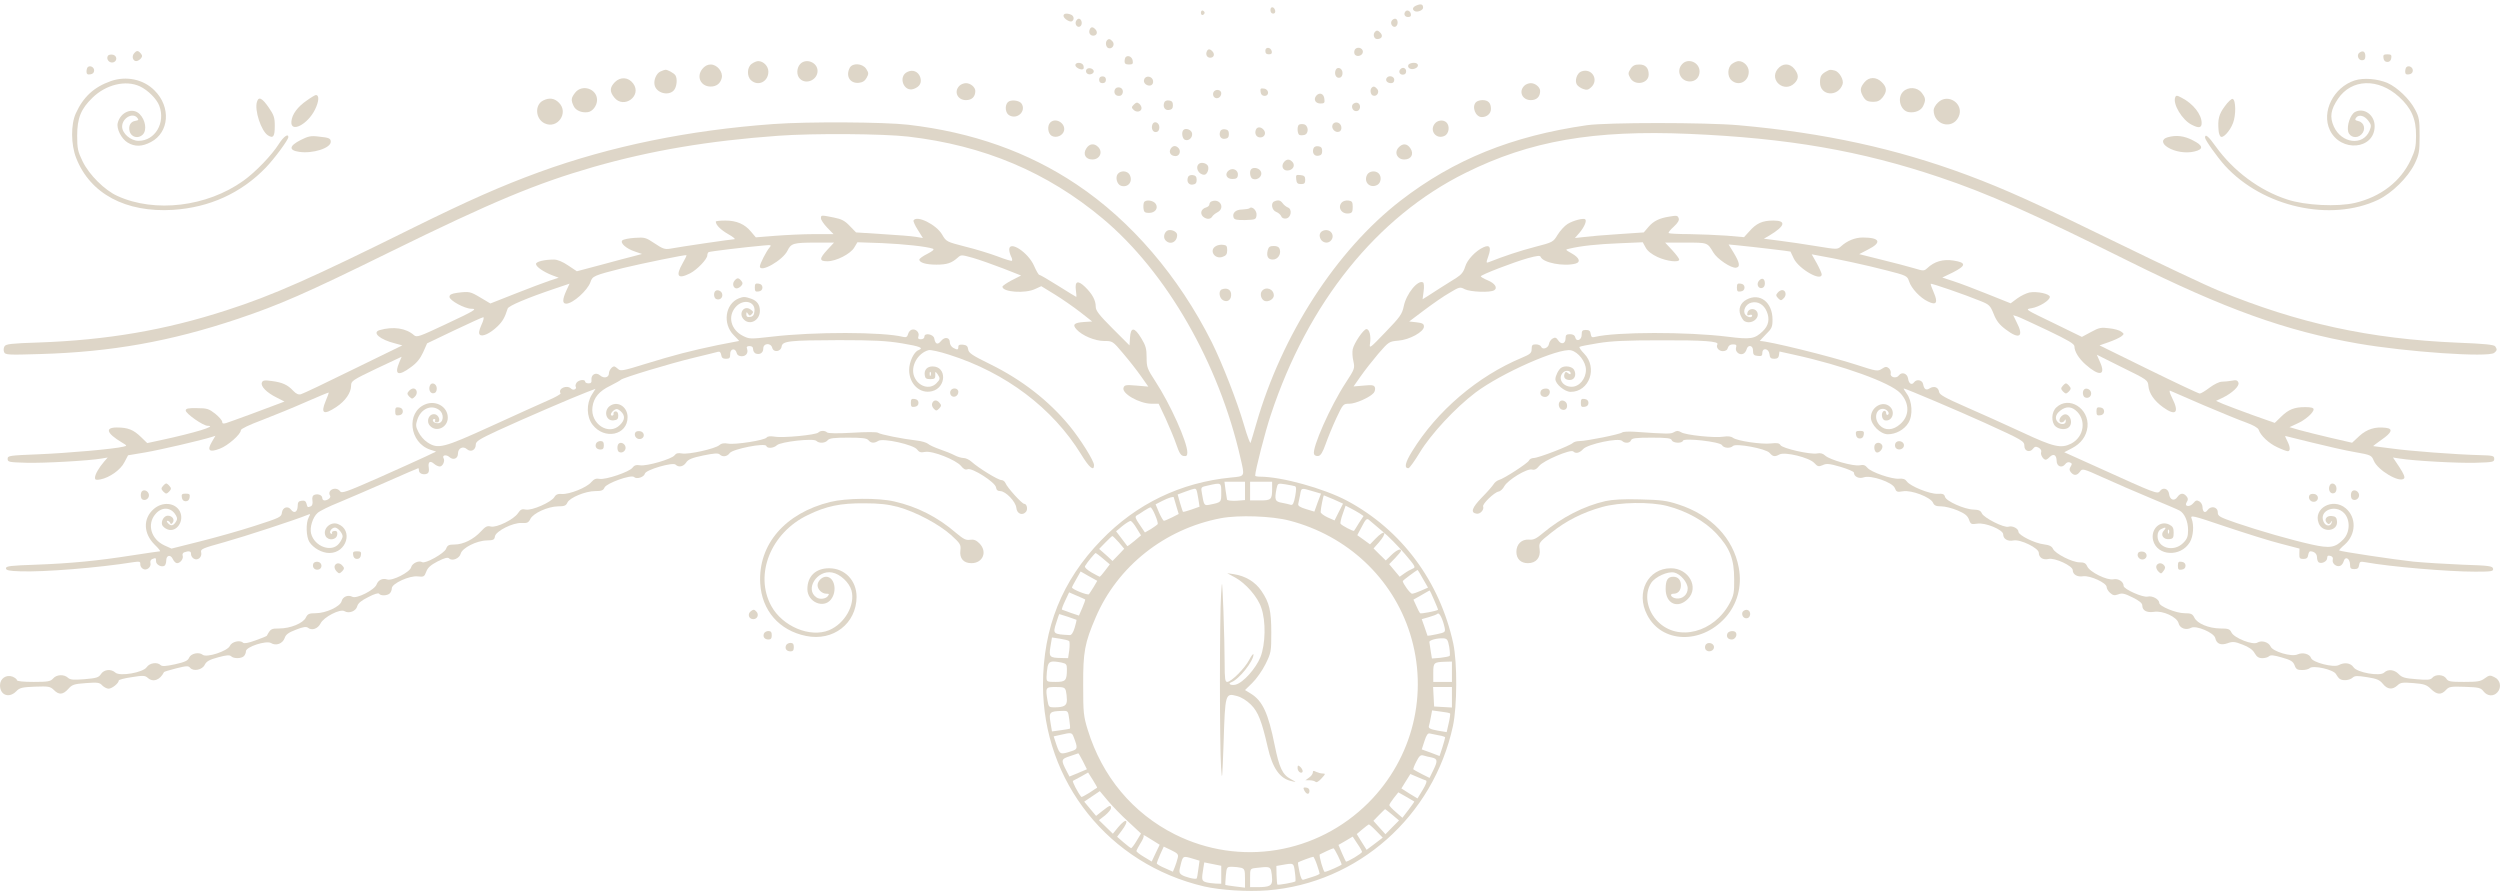 <?xml version="1.0" encoding="UTF-8"?> <svg xmlns="http://www.w3.org/2000/svg" width="375" height="134" viewBox="0 0 375 134" fill="none"><path d="M212.523 0.796C211.912 1.025 211.76 1.406 212.192 1.661C212.574 1.89 213.464 1.559 213.464 1.152C213.464 0.643 213.159 0.541 212.523 0.796Z" fill="#DED6C8"></path><path d="M190.566 1.508C190.566 1.813 190.719 2.042 190.973 2.042C191.202 2.042 191.329 1.864 191.279 1.61C191.151 0.974 190.566 0.897 190.566 1.508Z" fill="#DED6C8"></path><path d="M180.135 1.915C180.135 2.144 180.262 2.297 180.415 2.246C180.567 2.195 180.694 2.042 180.694 1.915C180.694 1.788 180.567 1.635 180.415 1.584C180.262 1.533 180.135 1.686 180.135 1.915Z" fill="#DED6C8"></path><path d="M210.844 1.686C210.488 2.068 210.691 2.551 211.2 2.551C211.556 2.551 211.684 2.424 211.633 2.119C211.556 1.661 211.124 1.432 210.844 1.686Z" fill="#DED6C8"></path><path d="M159.526 2.373C159.526 2.78 160.493 3.391 160.798 3.187C161.18 2.958 161.103 2.373 160.645 2.195C160.009 1.94 159.526 2.017 159.526 2.373Z" fill="#DED6C8"></path><path d="M161.383 3.213C161.18 3.747 161.714 4.281 162.096 3.9C162.426 3.569 162.223 2.805 161.816 2.805C161.663 2.805 161.485 2.984 161.383 3.213Z" fill="#DED6C8"></path><path d="M208.707 3.213C208.529 3.671 208.987 4.205 209.368 3.976C209.801 3.696 209.699 2.806 209.266 2.806C209.037 2.806 208.809 2.984 208.707 3.213Z" fill="#DED6C8"></path><path d="M163.444 4.459C163.266 4.917 163.52 5.35 163.978 5.35C164.513 5.35 164.691 4.866 164.36 4.459C163.953 3.976 163.622 3.976 163.444 4.459Z" fill="#DED6C8"></path><path d="M206.264 4.765C205.883 5.121 206.086 5.859 206.57 5.859C207.231 5.859 207.485 5.426 207.104 4.968C206.748 4.561 206.519 4.485 206.264 4.765Z" fill="#DED6C8"></path><path d="M166.065 6.037C165.759 6.342 165.887 7.08 166.243 7.207C166.803 7.436 167.286 6.724 166.904 6.24C166.548 5.833 166.319 5.757 166.065 6.037Z" fill="#DED6C8"></path><path d="M189.803 7.614C189.803 7.996 189.956 8.148 190.337 8.148C190.693 8.148 190.821 8.021 190.77 7.716C190.642 7.054 189.803 6.978 189.803 7.614Z" fill="#DED6C8"></path><path d="M203.186 7.538C203.084 7.792 203.135 8.098 203.262 8.225C203.644 8.606 204.432 8.301 204.432 7.767C204.432 7.105 203.415 6.927 203.186 7.538Z" fill="#DED6C8"></path><path d="M181 7.767C180.822 8.225 181.076 8.657 181.534 8.657C182.068 8.657 182.246 8.174 181.916 7.767C181.509 7.283 181.178 7.283 181 7.767Z" fill="#DED6C8"></path><path d="M20.1 8.021C19.718 8.479 19.947 9.166 20.431 9.166C20.634 9.166 20.939 8.988 21.117 8.785C21.372 8.479 21.372 8.327 21.117 8.021C20.71 7.538 20.507 7.538 20.1 8.021Z" fill="#DED6C8"></path><path d="M353.959 7.869C353.45 8.174 353.705 9.039 354.29 9.039C354.646 9.039 354.799 8.861 354.799 8.428C354.799 7.741 354.468 7.538 353.959 7.869Z" fill="#DED6C8"></path><path d="M16.181 8.377C15.902 8.835 16.334 9.446 16.894 9.37C17.632 9.268 17.632 8.301 16.869 8.199C16.589 8.148 16.258 8.225 16.181 8.377Z" fill="#DED6C8"></path><path d="M357.521 8.708C357.572 9.09 357.776 9.293 358.106 9.293C358.437 9.293 358.641 9.09 358.692 8.708C358.768 8.25 358.666 8.148 358.106 8.148C357.547 8.148 357.445 8.25 357.521 8.708Z" fill="#DED6C8"></path><path d="M168.863 8.556C168.762 8.657 168.685 8.963 168.685 9.217C168.685 9.548 168.863 9.675 169.347 9.675C169.881 9.675 169.983 9.573 169.907 9.115C169.83 8.53 169.22 8.225 168.863 8.556Z" fill="#DED6C8"></path><path d="M112.762 9.573C112.05 10.057 111.999 11.456 112.66 12.041C113.729 13.008 115.256 12.245 115.256 10.744C115.256 9.929 114.518 9.166 113.729 9.166C113.5 9.166 113.067 9.344 112.762 9.573Z" fill="#DED6C8"></path><path d="M120.013 9.624C119.479 10.209 119.454 11.303 119.988 11.812C120.904 12.754 122.634 11.99 122.634 10.642C122.634 9.344 120.878 8.657 120.013 9.624Z" fill="#DED6C8"></path><path d="M252.316 9.624C251.374 10.642 252.087 12.219 253.486 12.219C254.326 12.219 254.936 11.609 254.936 10.718C254.936 9.344 253.206 8.632 252.316 9.624Z" fill="#DED6C8"></path><path d="M259.821 9.573C259.109 10.057 259.058 11.456 259.719 12.041C260.788 13.008 262.314 12.245 262.314 10.744C262.314 9.929 261.577 9.166 260.788 9.166C260.559 9.166 260.126 9.344 259.821 9.573Z" fill="#DED6C8"></path><path d="M161.307 9.777C161.307 10.159 162.248 10.591 162.503 10.337C162.579 10.26 162.579 10.031 162.503 9.802C162.299 9.319 161.307 9.293 161.307 9.777Z" fill="#DED6C8"></path><path d="M211.276 9.7C211.022 10.133 211.582 10.515 212.167 10.311C212.905 10.082 212.854 9.421 212.091 9.421C211.734 9.421 211.378 9.548 211.276 9.7Z" fill="#DED6C8"></path><path d="M105.333 10.362C104.417 11.532 105.129 12.983 106.605 12.983C107.47 12.983 108.055 12.525 108.259 11.71C108.488 10.794 107.572 9.675 106.605 9.675C106.122 9.675 105.689 9.904 105.333 10.362Z" fill="#DED6C8"></path><path d="M127.468 10.159C126.807 11.405 127.494 12.55 128.817 12.423C129.376 12.372 129.732 12.143 129.987 11.685C130.318 11.074 130.318 10.947 129.936 10.337C129.376 9.497 127.901 9.395 127.468 10.159Z" fill="#DED6C8"></path><path d="M244.581 10.337C244.199 10.947 244.199 11.074 244.53 11.685C245.217 12.932 247.303 12.55 247.303 11.176C247.303 10.184 246.82 9.675 245.904 9.675C245.242 9.675 244.912 9.828 244.581 10.337Z" fill="#DED6C8"></path><path d="M266.64 10.362C265.317 12.041 267.658 14 269.184 12.474C269.846 11.812 269.82 11.176 269.159 10.337C268.446 9.446 267.378 9.446 266.64 10.362Z" fill="#DED6C8"></path><path d="M13.154 10.082C13.052 10.184 12.976 10.489 12.976 10.744C12.976 11.1 13.128 11.227 13.561 11.151C13.917 11.1 14.121 10.896 14.121 10.566C14.121 10.057 13.485 9.751 13.154 10.082Z" fill="#DED6C8"></path><path d="M360.956 10.082C360.854 10.184 360.778 10.489 360.778 10.744C360.778 11.1 360.93 11.227 361.363 11.151C361.719 11.1 361.923 10.896 361.923 10.566C361.923 10.057 361.287 9.751 360.956 10.082Z" fill="#DED6C8"></path><path d="M162.961 10.438C162.859 10.616 162.884 10.845 163.037 10.998C163.393 11.354 164.182 11.049 164.055 10.616C163.902 10.209 163.19 10.082 162.961 10.438Z" fill="#DED6C8"></path><path d="M200.336 10.54C200.107 11.151 200.438 11.761 200.921 11.66C201.227 11.609 201.379 11.354 201.379 10.947C201.379 10.209 200.565 9.904 200.336 10.54Z" fill="#DED6C8"></path><path d="M210.081 10.362C209.724 10.693 209.928 11.202 210.411 11.202C210.742 11.202 210.92 11.024 210.92 10.693C210.92 10.209 210.411 10.006 210.081 10.362Z" fill="#DED6C8"></path><path d="M99.023 10.744C98.463 11.024 98.031 11.99 98.183 12.728C98.412 13.949 100.27 14.458 101.084 13.542C101.516 13.059 101.644 11.812 101.313 11.303C101.109 10.973 100.117 10.438 99.812 10.464C99.71 10.464 99.354 10.591 99.023 10.744Z" fill="#DED6C8"></path><path d="M136.093 10.794C134.668 11.482 135.559 13.873 137.06 13.339C137.976 13.008 138.307 12.397 138.027 11.558C137.722 10.718 136.907 10.387 136.093 10.794Z" fill="#DED6C8"></path><path d="M237.203 10.718C236.541 10.947 236.159 12.118 236.541 12.703C236.694 12.932 237.101 13.212 237.457 13.339C237.991 13.542 238.246 13.492 238.653 13.11C239.899 11.99 238.78 10.133 237.203 10.718Z" fill="#DED6C8"></path><path d="M273.891 10.744C273.179 11.151 273 11.456 273 12.372C273 14.382 275.697 14.611 276.384 12.652C276.613 12.016 275.926 10.794 275.239 10.591C274.502 10.413 274.502 10.413 273.891 10.744Z" fill="#DED6C8"></path><path d="M164.869 11.965C164.869 12.296 165.047 12.474 165.378 12.474C165.709 12.474 165.887 12.296 165.887 11.965C165.887 11.634 165.709 11.456 165.378 11.456C165.047 11.456 164.869 11.634 164.869 11.965Z" fill="#DED6C8"></path><path d="M171.637 11.889C171.509 12.168 171.611 12.448 171.866 12.652C172.451 13.059 173.061 12.779 172.96 12.118C172.858 11.431 171.866 11.252 171.637 11.889Z" fill="#DED6C8"></path><path d="M207.994 11.71C207.765 12.092 208.096 12.474 208.656 12.474C208.961 12.474 209.139 12.296 209.139 11.965C209.139 11.431 208.3 11.227 207.994 11.71Z" fill="#DED6C8"></path><path d="M16.614 12.168C14.095 13.059 12.492 14.535 11.373 17.003C10.61 18.656 10.635 21.709 11.424 23.694C13.51 29.062 18.853 31.912 25.951 31.48C31.447 31.123 36.179 28.961 39.869 25.144C41.166 23.796 43.253 20.972 43.253 20.564C43.253 19.979 42.54 20.488 41.853 21.557C40.785 23.262 38.317 25.831 36.485 27.129C31.04 31.021 23.229 31.963 17.606 29.393C15.698 28.528 13.383 26.238 12.39 24.203C11.678 22.727 11.576 22.295 11.576 20.361C11.576 17.715 12.136 16.341 13.866 14.662C15.902 12.677 18.853 11.965 20.99 12.957C22.186 13.517 23.509 14.84 23.891 15.858C24.858 18.427 23.255 21.124 20.787 21.124C19.591 21.124 18.319 20.005 18.319 18.987C18.319 17.715 19.896 16.825 20.583 17.664C20.837 17.969 20.787 18.046 20.329 18.122C19.591 18.224 19.235 18.86 19.438 19.674C19.667 20.59 20.736 20.87 21.423 20.183C22.059 19.521 21.83 17.995 20.939 17.104C19.896 16.061 18.064 16.799 17.657 18.453C17.454 19.318 18.192 20.794 19.133 21.379C20.227 22.04 21.296 22.015 22.644 21.302C25.392 19.852 25.672 16.036 23.178 13.568C21.524 11.889 18.929 11.354 16.614 12.168Z" fill="#DED6C8"></path><path d="M92.23 12.321C91.467 13.11 91.416 13.72 92.128 14.611C93.553 16.417 96.352 14.382 94.978 12.525C94.265 11.558 93.07 11.482 92.23 12.321Z" fill="#DED6C8"></path><path d="M279.641 12.372C279.03 13.135 278.98 13.542 279.387 14.331C279.794 15.094 280.099 15.272 281.066 15.272C281.626 15.272 282.033 15.069 282.389 14.611C283.076 13.72 283.05 13.11 282.287 12.347C281.447 11.482 280.328 11.507 279.641 12.372Z" fill="#DED6C8"></path><path d="M353.196 12.067C350.016 13.11 348.184 16.774 349.481 19.521C351.11 22.905 356.198 22.447 356.198 18.911C356.198 17.232 354.595 16.087 353.247 16.799C352.56 17.181 352 18.809 352.229 19.75C352.458 20.615 353.552 20.844 354.214 20.157C354.901 19.471 354.672 18.402 353.781 18.173C353.247 18.046 353.196 17.944 353.425 17.639C353.857 17.13 354.672 17.333 355.257 18.122C355.715 18.733 355.715 18.885 355.435 19.598C354.468 21.938 351.211 21.531 350.067 18.962C349.43 17.537 349.609 16.443 350.703 14.815C352.738 11.812 356.733 11.685 359.862 14.535C361.694 16.214 362.432 17.842 362.406 20.361C362.406 21.964 362.279 22.549 361.618 23.974C360.091 27.23 357.114 29.52 353.247 30.436C350.601 31.047 345.792 30.818 343.095 29.927C338.923 28.579 335.004 25.653 332.358 21.964C331.29 20.463 330.755 20.005 330.755 20.641C330.755 20.997 332.587 23.567 333.732 24.839C339.431 31.072 349.583 33.337 356.707 29.978C358.819 28.961 361.185 26.62 362.203 24.559C362.864 23.16 362.941 22.803 362.941 20.361C362.941 17.969 362.864 17.562 362.254 16.417C361.439 14.865 359.608 13.11 358.132 12.448C356.631 11.812 354.544 11.634 353.196 12.067Z" fill="#DED6C8"></path><path d="M143.904 12.881C143.039 13.746 143.624 15.018 144.896 15.018C145.787 15.018 146.296 14.509 146.296 13.644C146.296 13.084 145.583 12.474 144.896 12.474C144.566 12.474 144.108 12.652 143.904 12.881Z" fill="#DED6C8"></path><path d="M228.628 12.881C227.763 13.746 228.348 15.018 229.621 15.018C230.511 15.018 231.02 14.509 231.02 13.644C231.02 13.084 230.308 12.474 229.621 12.474C229.29 12.474 228.832 12.652 228.628 12.881Z" fill="#DED6C8"></path><path d="M167.489 13.161C167.311 13.237 167.159 13.492 167.159 13.746C167.159 14.229 167.591 14.509 168.126 14.331C168.278 14.255 168.431 14 168.431 13.746C168.431 13.262 167.998 12.983 167.489 13.161Z" fill="#DED6C8"></path><path d="M205.755 13.161C205.45 13.466 205.577 14.204 205.934 14.331C206.493 14.56 206.977 13.848 206.595 13.364C206.239 12.957 206.01 12.881 205.755 13.161Z" fill="#DED6C8"></path><path d="M86.276 13.899C85.666 14.687 85.615 14.993 86.047 15.909C86.353 16.57 87.243 16.952 88.159 16.825C88.871 16.748 89.558 15.858 89.558 14.993C89.558 13.313 87.319 12.575 86.276 13.899Z" fill="#DED6C8"></path><path d="M189.09 13.797C189.141 14.178 189.345 14.382 189.676 14.382C190.439 14.382 190.363 13.39 189.599 13.288C189.09 13.212 189.014 13.288 189.09 13.797Z" fill="#DED6C8"></path><path d="M285.467 13.746C284.501 14.713 285.086 16.672 286.358 16.825C287.274 16.952 288.164 16.57 288.47 15.909C288.902 14.993 288.851 14.687 288.241 13.899C287.579 13.059 286.231 12.983 285.467 13.746Z" fill="#DED6C8"></path><path d="M181.992 13.899C181.916 14.102 181.966 14.407 182.119 14.56C182.526 14.967 183.188 14.611 183.188 14C183.188 13.39 182.221 13.288 181.992 13.899Z" fill="#DED6C8"></path><path d="M197.436 14.357C196.978 14.916 197.308 15.527 198.072 15.527C198.657 15.527 198.733 15.425 198.657 14.84C198.581 14.026 197.919 13.797 197.436 14.357Z" fill="#DED6C8"></path><path d="M46.026 15.069C44.652 16.01 43.812 17.13 43.711 18.198C43.532 20.005 46.128 18.707 47.247 16.443C47.858 15.196 47.909 14.255 47.374 14.255C47.273 14.255 46.662 14.611 46.026 15.069Z" fill="#DED6C8"></path><path d="M326.278 14.611C325.896 15.603 327.321 17.995 328.745 18.707C329.814 19.267 330.247 19.191 330.247 18.453C330.247 17.155 328.949 15.527 327.244 14.662C326.532 14.28 326.405 14.28 326.278 14.611Z" fill="#DED6C8"></path><path d="M38.546 15.272C38.139 16.519 39.182 19.674 40.2 20.31C40.988 20.794 41.217 20.488 41.217 18.885C41.217 17.639 41.09 17.257 40.301 16.112C39.309 14.687 38.8 14.433 38.546 15.272Z" fill="#DED6C8"></path><path d="M81.493 15.069C80.17 15.705 80.297 17.842 81.697 18.504C83.63 19.42 85.36 16.901 83.834 15.4C83.172 14.738 82.409 14.611 81.493 15.069Z" fill="#DED6C8"></path><path d="M290.683 15.4C290.327 15.73 290.047 16.239 290.047 16.519C290.047 18.758 292.846 19.496 293.787 17.537C294.703 15.603 292.184 13.873 290.683 15.4Z" fill="#DED6C8"></path><path d="M333.707 15.959C332.842 17.13 332.638 17.868 332.791 19.598C332.816 19.954 332.944 20.335 333.071 20.463C333.402 20.844 334.496 19.674 334.954 18.453C335.412 17.282 335.386 14.993 334.903 14.84C334.75 14.764 334.19 15.272 333.707 15.959Z" fill="#DED6C8"></path><path d="M151.181 15.323C150.672 15.832 150.799 17.003 151.41 17.308C152.606 17.969 153.954 16.672 153.242 15.552C152.911 15.043 151.613 14.891 151.181 15.323Z" fill="#DED6C8"></path><path d="M174.639 15.374C174.385 16.036 174.741 16.596 175.351 16.494C175.784 16.443 175.937 16.239 175.937 15.781C175.937 15.323 175.784 15.12 175.351 15.069C175.021 15.018 174.715 15.145 174.639 15.374Z" fill="#DED6C8"></path><path d="M221.403 15.323C220.716 16.01 221.326 17.562 222.268 17.562C223.056 17.562 223.642 17.028 223.642 16.341C223.642 15.45 223.235 15.018 222.369 15.018C222.013 15.018 221.581 15.145 221.403 15.323Z" fill="#DED6C8"></path><path d="M170.085 15.68C169.703 16.061 169.703 16.163 170.059 16.494C170.492 16.926 171.23 16.748 171.23 16.214C171.23 16.01 171.077 15.705 170.873 15.552C170.594 15.323 170.415 15.349 170.085 15.68Z" fill="#DED6C8"></path><path d="M203.058 15.527C202.575 15.807 202.829 16.672 203.415 16.672C203.745 16.672 203.949 16.468 204 16.137C204.076 15.552 203.567 15.196 203.058 15.527Z" fill="#DED6C8"></path><path d="M157.541 18.377C157.033 18.885 157.185 20.056 157.77 20.387C158.457 20.743 159.399 20.361 159.602 19.623C159.882 18.504 158.356 17.562 157.541 18.377Z" fill="#DED6C8"></path><path d="M215.169 18.605C214.406 19.674 215.474 20.946 216.67 20.386C217.357 20.081 217.51 18.911 216.976 18.377C216.492 17.893 215.576 18.02 215.169 18.605Z" fill="#DED6C8"></path><path d="M116.019 18.605C103.348 19.521 91.619 21.913 80.908 25.806C75.132 27.918 70.197 30.106 61.953 34.176C46.764 41.707 40.937 44.303 33.966 46.542C24.807 49.518 16.029 51.02 5.75 51.376C1.73 51.503 0.89 51.605 0.687 51.935C0.534 52.164 0.509 52.546 0.611 52.8C0.763 53.233 1.145 53.258 6.055 53.106C16.716 52.8 25.621 51.198 35.645 47.839C41.93 45.727 45.848 44.023 58.518 37.789C73.911 30.233 80.399 27.536 89.024 25.043C97.675 22.575 106.223 21.124 116.782 20.361C122.074 19.979 132.404 20.056 136.22 20.488C147.593 21.811 157.109 25.831 165.429 32.803C174.97 40.791 182.857 54.505 186.088 68.778C186.724 71.526 186.775 71.425 184.663 71.628C177.107 72.366 170.441 75.572 165.174 81.042C159.297 87.097 156.473 94.145 156.447 102.719C156.447 117.272 166.345 129.638 180.643 132.971C183.086 133.53 187.157 133.785 190.108 133.556C203.669 132.487 215.017 122.437 217.942 108.902C218.579 105.925 218.604 99.437 217.993 96.537C215.958 87.174 210.233 79.49 202.066 75.114C198.555 73.256 192.245 71.501 188.989 71.501C188.582 71.501 188.276 71.425 188.276 71.348C188.276 70.61 189.777 64.733 190.617 62.24C196.189 45.397 206.519 32.523 219.825 25.933C229.493 21.124 239.034 19.471 253.359 20.081C268.192 20.717 279.107 22.6 290.963 26.595C298.214 29.037 304.855 31.988 319.434 39.239C333.783 46.364 342.892 49.646 353.679 51.528C360.982 52.8 373.27 53.64 374.135 52.928C374.568 52.572 374.593 52.419 374.288 51.961C374.135 51.706 372.66 51.554 368.64 51.401C355.435 50.841 344.749 48.501 332.791 43.59C330.908 42.827 324.14 39.621 317.78 36.517C305.618 30.564 300.759 28.375 295.11 26.264C284.45 22.295 273.662 19.928 260.788 18.784C255.827 18.351 241.044 18.351 238.017 18.784C226.771 20.412 218.095 23.923 210.106 30.08C200.438 37.56 192.271 50.205 188.429 63.614C188.047 64.937 187.666 66.209 187.589 66.412C187.538 66.616 187.08 65.42 186.597 63.741C185.579 60.23 183.366 54.556 181.763 51.325C176.802 41.453 169.678 33.133 161.485 27.663C154.234 22.803 145.838 19.827 136.195 18.707C132.633 18.3 121.26 18.224 116.019 18.605ZM186.75 73.638V75.012L185.452 75.114C184.714 75.139 184.104 75.088 184.053 74.936C184.027 74.783 183.926 74.147 183.824 73.46L183.671 72.264H185.198H186.75V73.638ZM190.82 73.256C190.82 74.936 190.693 75.063 189.014 75.063H187.513V73.663V72.264H189.167H190.82V73.256ZM183.188 73.892C183.188 75.368 183.213 75.343 181.483 75.699C180.618 75.877 180.593 75.826 180.287 73.994C180.109 73.053 180.135 73.053 181.203 72.824C183.213 72.366 183.188 72.366 183.188 73.892ZM194.23 72.926C194.459 73.002 194.459 73.409 194.281 74.427C194.077 75.495 193.924 75.801 193.619 75.724C193.416 75.648 192.805 75.521 192.296 75.419C191.253 75.241 191.151 74.987 191.482 73.282C191.66 72.493 191.66 72.468 192.805 72.646C193.416 72.748 194.077 72.875 194.23 72.926ZM179.448 73.46C179.524 73.587 179.651 74.198 179.753 74.834L179.931 76.004L178.71 76.437C178.048 76.666 177.488 76.818 177.438 76.767C177.412 76.742 177.209 76.132 177.005 75.445L176.649 74.172L177.819 73.74C179.219 73.231 179.295 73.231 179.448 73.46ZM196.85 73.663L198.148 74.045L197.639 75.394L197.156 76.742L195.884 76.36C194.993 76.081 194.662 75.877 194.739 75.572C194.79 75.368 194.917 74.757 195.019 74.223C195.197 73.155 195.146 73.155 196.85 73.663ZM200.056 74.91L201.456 75.546L200.819 76.793L200.183 78.065L199.14 77.607C198.555 77.327 198.072 76.971 198.097 76.793C198.097 76.31 198.504 74.3 198.581 74.3C198.606 74.3 199.267 74.579 200.056 74.91ZM176.064 74.605C176.064 74.656 176.242 75.216 176.445 75.903L176.802 77.098L175.809 77.607C175.25 77.887 174.715 78.116 174.588 78.116C174.486 78.116 174.156 77.556 173.85 76.869L173.341 75.648L174.384 75.114C175.3 74.656 176.064 74.427 176.064 74.605ZM203.974 77.022L204.534 77.404L203.847 78.447C203.491 79.032 203.16 79.566 203.109 79.617C203.008 79.744 201.252 78.828 201.074 78.549C201.023 78.447 201.15 77.785 201.405 77.098L201.837 75.852L202.626 76.259C203.058 76.488 203.669 76.818 203.974 77.022ZM173.265 77.251C173.545 77.887 173.723 78.498 173.647 78.625C173.57 78.727 173.112 79.057 172.629 79.363L171.738 79.871L170.95 78.701C170.314 77.785 170.212 77.505 170.492 77.327C170.695 77.225 171.204 76.895 171.611 76.615C172.044 76.335 172.476 76.106 172.578 76.106C172.68 76.081 173.011 76.615 173.265 77.251ZM193.416 78.091C202.117 80.355 208.885 86.716 211.505 95.035C214.33 104.017 211.938 113.71 205.272 120.402C197.563 128.111 185.961 130.019 176.242 125.16C169.907 121.979 165.327 116.484 163.164 109.487C162.528 107.426 162.477 106.892 162.477 102.795C162.452 97.783 162.706 96.435 164.36 92.593C167.642 84.935 174.715 79.337 183.111 77.734C185.808 77.225 190.795 77.404 193.416 78.091ZM207.333 79.668C208.249 80.406 209.75 81.958 210.717 83.077C212.32 84.96 212.396 85.113 211.913 85.291C211.607 85.418 211.047 85.723 210.666 86.003L209.953 86.512L209.165 85.571L208.376 84.629L209.266 83.713C209.75 83.204 210.157 82.721 210.157 82.619C210.157 82.212 209.495 82.492 208.707 83.255L207.867 84.07L206.951 83.179L206.035 82.263L206.824 81.373C208.172 79.821 207.765 79.312 206.341 80.787L205.501 81.653L204.56 80.966L203.593 80.279L204.28 78.981C204.839 77.887 205.018 77.734 205.323 77.963C205.526 78.141 206.442 78.905 207.333 79.668ZM170.492 79.236L171.153 80.304L170.161 81.144C169.601 81.602 169.143 81.958 169.092 81.907C169.067 81.856 168.66 81.322 168.227 80.762L167.413 79.693L168.355 78.905C168.889 78.472 169.449 78.141 169.576 78.141C169.728 78.141 170.136 78.625 170.492 79.236ZM167.82 81.347L168.634 82.314L167.769 83.23L166.879 84.146L165.887 83.23L164.869 82.34L165.81 81.373C166.319 80.838 166.803 80.406 166.853 80.406C166.93 80.406 167.362 80.838 167.82 81.347ZM165.48 83.815L166.472 84.655L165.759 85.596C165.378 86.105 165.022 86.512 164.945 86.512C164.894 86.512 164.335 86.207 163.699 85.851C163.012 85.444 162.655 85.087 162.757 84.909C163.088 84.324 164.233 82.95 164.36 82.95C164.436 82.976 164.945 83.357 165.48 83.815ZM213.439 86.817L214.202 88.14L213.159 88.598C212.599 88.853 211.989 89.056 211.811 89.056C211.531 89.056 210.411 87.504 210.411 87.148C210.411 87.072 212.472 85.545 212.625 85.494C212.676 85.494 213.032 86.08 213.439 86.817ZM164.055 88.039C163.749 88.522 163.444 89.005 163.342 89.133C163.164 89.336 160.798 88.395 160.798 88.115C160.798 88.039 161.103 87.454 161.46 86.843L162.096 85.723L163.342 86.436L164.589 87.123L164.055 88.039ZM215.118 89.998C215.475 90.787 215.729 91.448 215.703 91.473C215.449 91.651 213.134 92.109 213.007 91.982C212.93 91.906 212.676 91.422 212.447 90.888L212.014 89.947L213.185 89.285C213.821 88.904 214.38 88.598 214.431 88.573C214.457 88.547 214.788 89.184 215.118 89.998ZM162.783 89.921C162.808 89.972 162.63 90.532 162.35 91.168L161.841 92.338L160.62 91.931C159.958 91.702 159.348 91.473 159.297 91.448C159.221 91.397 159.45 90.787 159.78 90.1L160.366 88.853L161.536 89.362C162.172 89.616 162.732 89.896 162.783 89.921ZM216.696 94.145C216.823 94.832 216.772 94.857 215.5 95.137C214.762 95.29 214.151 95.392 214.126 95.366C214.101 95.315 213.923 94.755 213.694 94.094L213.261 92.873L214.33 92.567C214.889 92.415 215.5 92.186 215.627 92.059C215.907 91.804 216.416 92.873 216.696 94.145ZM160.187 92.517C160.874 92.746 161.46 92.975 161.485 92.975C161.51 93 161.383 93.534 161.205 94.145C160.976 94.908 160.722 95.29 160.442 95.264C157.948 95.137 157.898 95.086 158.432 93.433C158.661 92.695 158.864 92.109 158.89 92.109C158.915 92.109 159.5 92.288 160.187 92.517ZM160.366 96.155C160.467 96.257 160.467 96.867 160.391 97.529L160.213 98.725L159.17 98.699C157.44 98.674 157.312 98.546 157.567 96.995L157.796 95.621L158.966 95.799C159.628 95.9 160.238 96.053 160.366 96.155ZM217.383 97.02C217.484 97.681 217.535 98.317 217.434 98.394C217.357 98.47 216.721 98.597 216.034 98.674L214.788 98.775L214.609 97.681C214.508 97.071 214.431 96.46 214.406 96.308C214.355 96.028 215.576 95.697 216.518 95.748C217.077 95.799 217.179 95.951 217.383 97.02ZM159.246 99.386C159.933 99.539 160.035 99.666 160.035 100.353C160.035 102.083 159.857 102.287 158.356 102.287C157.007 102.287 156.982 102.261 156.982 101.549C156.982 101.142 157.058 100.455 157.134 100.022C157.312 99.183 157.643 99.081 159.246 99.386ZM217.79 100.76V102.287H216.39H214.991V100.913C214.991 99.386 215.067 99.31 216.848 99.259L217.79 99.234V100.76ZM159.882 103.61C159.958 103.94 160.035 104.551 160.035 104.984C160.035 105.849 159.628 106.103 158.101 106.103C157.363 106.103 157.287 106.027 157.134 105.136C156.804 103.101 156.829 103.05 158.356 103.05C159.551 103.05 159.729 103.126 159.882 103.61ZM217.79 104.602V106.128L216.467 106.052L215.118 105.976L215.042 104.5L214.966 103.05H216.39H217.79V104.602ZM160.391 107.909C160.493 108.622 160.544 109.258 160.493 109.283C160.442 109.334 159.831 109.436 159.093 109.538L157.796 109.716L157.567 108.342C157.312 106.815 157.465 106.688 159.297 106.637C160.213 106.612 160.213 106.612 160.391 107.909ZM217.51 107.019C217.561 107.07 217.484 107.731 217.306 108.469L217.001 109.818L215.627 109.589C214.533 109.385 214.253 109.232 214.33 108.927C214.406 108.698 214.533 108.088 214.635 107.528L214.813 106.561L216.111 106.739C216.823 106.815 217.459 106.943 217.51 107.019ZM161.052 110.555C161.689 112.209 161.663 112.387 160.747 112.667C159.043 113.227 158.992 113.202 158.483 111.777L158.05 110.454L159.093 110.225C160.696 109.843 160.798 109.869 161.052 110.555ZM215.831 110.301C216.34 110.377 216.772 110.53 216.772 110.606C216.772 110.683 216.594 111.37 216.365 112.082L215.932 113.405L214.609 112.896L213.261 112.413L213.668 111.166C213.948 110.276 214.177 109.945 214.457 110.021C214.686 110.072 215.296 110.199 215.831 110.301ZM162.426 114.168L163.037 115.39L161.714 115.949L160.416 116.484L160.009 115.695C159.119 113.99 159.144 113.863 160.467 113.431C161.154 113.202 161.714 112.998 161.739 112.998C161.79 112.973 162.07 113.507 162.426 114.168ZM214.813 113.634C215.653 113.838 215.678 114.143 214.966 115.593L214.431 116.687L213.261 116.102C212.625 115.771 212.065 115.466 212.014 115.415C211.938 115.364 212.142 114.83 212.447 114.245C212.905 113.354 213.083 113.202 213.541 113.329C213.846 113.431 214.406 113.558 214.813 113.634ZM164.564 118.163C164.513 118.188 163.978 118.519 163.393 118.926C162.783 119.308 162.248 119.588 162.197 119.537C161.689 118.926 160.773 117.171 160.951 117.12C161.078 117.069 161.638 116.763 162.197 116.458L163.215 115.873L163.928 116.992C164.309 117.603 164.614 118.137 164.564 118.163ZM213.897 117.069C214.075 117.145 213.923 117.629 213.414 118.468L212.625 119.766L211.404 119.028L210.208 118.265L210.869 117.196L211.556 116.102L212.574 116.535C213.134 116.789 213.719 117.018 213.897 117.069ZM169.27 123.277L171.153 125.032L170.492 126.126C170.136 126.737 169.754 127.22 169.678 127.22C169.601 127.22 169.092 126.839 168.533 126.355L167.566 125.516L168.253 124.6C169.474 122.997 168.991 122.539 167.718 124.091L166.93 125.058L165.887 124.04L164.843 123.022L165.759 122.31C166.243 121.903 166.65 121.42 166.65 121.216C166.65 120.707 166.472 120.758 165.378 121.623L164.411 122.386L163.52 121.318L162.63 120.249L163.8 119.46L164.971 118.672L166.166 120.096C166.828 120.885 168.227 122.335 169.27 123.277ZM212.142 120.224C212.167 120.249 211.785 120.809 211.276 121.47L210.361 122.666L209.394 121.827C208.859 121.369 208.401 120.885 208.401 120.783C208.376 120.682 208.681 120.198 209.063 119.715L209.75 118.85L210.92 119.511C211.556 119.868 212.091 120.198 212.142 120.224ZM208.834 122.208L209.852 123.073L208.834 124.091L207.816 125.134L206.9 124.116L206.01 123.124L206.849 122.259C207.333 121.776 207.74 121.369 207.765 121.369C207.791 121.369 208.274 121.75 208.834 122.208ZM206.442 124.651L207.409 125.643L206.213 126.559L204.992 127.475L204.254 126.305L203.516 125.109L204.356 124.396C204.814 124.015 205.247 123.684 205.323 123.658C205.399 123.658 205.908 124.091 206.442 124.651ZM173.341 126.33L173.952 126.712L173.341 127.984L172.756 129.23L171.611 128.543C170.975 128.162 170.466 127.78 170.466 127.653C170.466 127.551 170.746 127.017 171.077 126.483C171.433 125.948 171.637 125.414 171.535 125.287C171.357 125.109 171.993 125.465 173.341 126.33ZM204.305 127.78C204.305 128.009 202.041 129.358 201.888 129.23C201.837 129.154 201.557 128.594 201.277 127.933L200.769 126.737L201.837 126.126L202.906 125.49L203.593 126.534C204 127.119 204.305 127.678 204.305 127.78ZM176.649 128.722C176.573 129.078 176.369 129.688 176.216 130.07L175.936 130.757L174.741 130.223C174.054 129.943 173.519 129.612 173.519 129.51C173.519 129.409 173.748 128.798 174.028 128.162L174.563 126.991L175.682 127.526C176.674 128.009 176.802 128.162 176.649 128.722ZM200.692 128.365C200.998 129.001 201.252 129.587 201.252 129.663C201.252 129.79 199.038 130.782 198.708 130.782C198.504 130.782 197.792 128.264 197.97 128.162C198.224 128.009 199.878 127.246 200.005 127.246C200.082 127.22 200.387 127.729 200.692 128.365ZM178.913 128.798L179.931 129.103L179.753 130.375C179.677 131.088 179.549 131.698 179.498 131.775C179.32 131.953 177.692 131.546 177.234 131.215C176.852 130.935 176.827 130.757 177.107 129.688C177.438 128.365 177.463 128.365 178.913 128.798ZM197.537 129.688C197.766 130.35 197.944 130.961 197.944 131.037C197.944 131.139 197.486 131.342 196.901 131.52C196.316 131.698 195.705 131.902 195.527 131.953C195.298 132.055 195.095 131.673 194.917 130.757C194.764 130.045 194.662 129.409 194.713 129.358C194.815 129.256 196.723 128.543 196.978 128.518C197.054 128.493 197.308 129.027 197.537 129.688ZM183.188 131.215V132.563L182.374 132.538C181.916 132.513 181.254 132.436 180.898 132.334C180.236 132.131 180.211 131.953 180.516 130.121L180.643 129.358L181.916 129.612L183.188 129.867V131.215ZM194.23 130.808C194.332 131.52 194.357 132.156 194.306 132.207C194.153 132.36 191.736 132.792 191.609 132.691C191.558 132.64 191.507 131.978 191.482 131.24L191.457 129.892L192.347 129.739C194.077 129.434 194.052 129.409 194.23 130.808ZM186.19 130.172C186.673 130.324 186.75 130.503 186.75 131.749V133.149L185.299 132.971C184.511 132.869 183.824 132.767 183.798 132.742C183.773 132.716 183.824 132.08 183.875 131.342C184.002 130.045 184.027 130.019 184.816 130.019C185.249 130.019 185.859 130.095 186.19 130.172ZM190.668 130.579C190.744 130.91 190.82 131.52 190.82 131.953C190.82 132.869 190.413 133.072 188.607 133.072H187.513V131.698C187.513 130.324 187.513 130.299 188.353 130.197C190.286 129.968 190.49 129.994 190.668 130.579Z" fill="#DED6C8"></path><path d="M185.249 86.614C186.851 87.479 188.658 89.54 189.192 91.168C189.905 93.178 189.828 96.638 189.065 98.572C188.378 100.277 186.47 102.414 185.35 102.694C184.663 102.872 184.078 102.566 184.689 102.337C185.834 101.93 188.047 99.157 188.022 98.165C187.996 97.987 187.716 98.343 187.386 98.979C186.724 100.251 184.689 102.287 184.078 102.287C183.773 102.287 183.697 101.829 183.697 99.539C183.697 98.012 183.62 94.501 183.518 91.702C183.315 86.843 183.315 86.741 183.162 89.184C182.933 92.517 182.933 111.853 183.162 115.135C183.315 117.374 183.34 116.942 183.544 111.319C183.773 104.017 183.798 103.94 185.528 104.398C186.215 104.576 186.979 105.06 187.64 105.696C188.734 106.79 189.268 108.189 190.159 112.082C190.871 115.237 191.991 116.814 193.746 117.171C194.51 117.349 194.51 117.349 193.619 116.865C192.372 116.204 191.889 115.186 191.202 111.777C190.235 106.968 189.396 105.162 187.666 104.068L186.75 103.508L187.844 102.439C188.454 101.854 189.345 100.582 189.828 99.615C190.668 97.91 190.693 97.732 190.693 94.908C190.693 91.601 190.413 90.405 189.218 88.649C188.327 87.301 186.801 86.385 185.096 86.13L184.078 85.978L185.249 86.614Z" fill="#DED6C8"></path><path d="M194.637 115.212C194.637 115.491 194.815 115.771 195.019 115.873C195.248 115.949 195.4 115.873 195.4 115.669C195.4 115.491 195.222 115.186 195.019 115.008C194.713 114.754 194.637 114.779 194.637 115.212Z" fill="#DED6C8"></path><path d="M196.927 115.873C196.927 116.077 196.672 116.433 196.367 116.636L195.807 117.043H196.443C196.8 117.043 197.181 117.145 197.334 117.272C197.461 117.425 197.817 117.221 198.224 116.764C198.835 116.102 198.86 116.026 198.402 116.026C198.123 116.026 197.69 115.898 197.41 115.771C197.029 115.568 196.927 115.593 196.927 115.873Z" fill="#DED6C8"></path><path d="M195.655 118.595C195.985 119.206 196.418 119.231 196.418 118.621C196.418 118.341 196.214 118.163 195.909 118.137C195.477 118.087 195.451 118.163 195.655 118.595Z" fill="#DED6C8"></path><path d="M172.858 18.682C172.629 19.292 172.96 19.903 173.443 19.801C173.748 19.75 173.901 19.496 173.901 19.089C173.901 18.351 173.087 18.046 172.858 18.682Z" fill="#DED6C8"></path><path d="M199.878 18.733C199.649 19.292 200.311 19.979 200.87 19.75C201.125 19.674 201.252 19.369 201.201 19.038C201.099 18.3 200.133 18.097 199.878 18.733Z" fill="#DED6C8"></path><path d="M194.815 18.733C194.535 19.012 194.612 20.056 194.891 20.234C195.044 20.31 195.375 20.31 195.68 20.234C196.393 20.005 196.265 18.733 195.528 18.631C195.222 18.58 194.917 18.631 194.815 18.733Z" fill="#DED6C8"></path><path d="M188.378 19.471C188.149 20.056 188.454 20.615 189.039 20.615C189.676 20.615 189.981 19.979 189.548 19.471C189.141 18.987 188.556 18.987 188.378 19.471Z" fill="#DED6C8"></path><path d="M177.514 19.496C177.183 19.827 177.336 20.819 177.743 20.972C178.303 21.201 178.913 20.641 178.812 20.005C178.735 19.471 177.87 19.14 177.514 19.496Z" fill="#DED6C8"></path><path d="M183.035 19.7C182.781 20.361 183.137 20.921 183.747 20.819C184.18 20.768 184.333 20.564 184.333 20.107C184.333 19.649 184.18 19.445 183.747 19.394C183.417 19.343 183.111 19.471 183.035 19.7Z" fill="#DED6C8"></path><path d="M45.11 20.997C43.354 21.887 43.278 22.549 44.881 22.778C46.891 23.083 49.613 22.218 49.613 21.277C49.613 20.768 49.384 20.641 47.807 20.488C46.636 20.335 46.229 20.437 45.11 20.997Z" fill="#DED6C8"></path><path d="M325.158 20.59C324.217 20.844 324.217 21.531 325.184 22.116C326.252 22.778 327.906 23.032 329.153 22.727C330.577 22.396 330.501 21.837 328.924 21.048C327.601 20.361 326.43 20.234 325.158 20.59Z" fill="#DED6C8"></path><path d="M162.961 22.244C162.376 23.109 162.833 23.923 163.851 23.923C164.971 23.923 165.48 22.803 164.716 22.04C164.131 21.455 163.419 21.531 162.961 22.244Z" fill="#DED6C8"></path><path d="M209.775 22.142C209.088 22.905 209.597 23.923 210.64 23.923C211.684 23.923 212.142 23.109 211.556 22.244C211.073 21.506 210.386 21.455 209.775 22.142Z" fill="#DED6C8"></path><path d="M175.58 22.346C175.275 22.905 175.657 23.414 176.344 23.414C176.903 23.414 177.183 22.702 176.802 22.244C176.394 21.76 175.886 21.811 175.58 22.346Z" fill="#DED6C8"></path><path d="M197.029 22.244C196.774 22.905 197.13 23.465 197.741 23.363C198.174 23.312 198.326 23.109 198.326 22.651C198.326 22.193 198.174 21.989 197.741 21.939C197.41 21.888 197.105 22.015 197.029 22.244Z" fill="#DED6C8"></path><path d="M192.601 24.305C192.144 24.864 192.398 25.577 193.085 25.577C193.899 25.577 194.332 24.864 193.899 24.33C193.467 23.821 193.009 23.821 192.601 24.305Z" fill="#DED6C8"></path><path d="M179.804 24.61C179.244 25.144 179.804 26.213 180.643 26.213C181.101 26.213 181.458 25.195 181.127 24.788C180.822 24.406 180.084 24.305 179.804 24.61Z" fill="#DED6C8"></path><path d="M184.333 25.551C183.646 26.06 183.951 26.849 184.841 26.849C185.427 26.849 185.63 26.722 185.681 26.289C185.783 25.551 184.969 25.093 184.333 25.551Z" fill="#DED6C8"></path><path d="M187.691 25.373C187.36 25.678 187.513 26.671 187.895 26.823C188.76 27.154 189.574 26.213 189.014 25.551C188.709 25.17 187.971 25.068 187.691 25.373Z" fill="#DED6C8"></path><path d="M167.668 26.086C167.26 26.595 167.54 27.663 168.151 27.867C169.22 28.197 169.983 27.23 169.449 26.213C169.118 25.602 168.126 25.526 167.668 26.086Z" fill="#DED6C8"></path><path d="M205.068 26.213C204.483 27.307 205.501 28.325 206.595 27.739C207.155 27.434 207.282 26.493 206.799 26.009C206.315 25.526 205.374 25.653 205.068 26.213Z" fill="#DED6C8"></path><path d="M178.201 26.569C177.947 27.23 178.303 27.79 178.913 27.689C179.346 27.638 179.499 27.434 179.499 26.976C179.499 26.518 179.346 26.315 178.913 26.264C178.583 26.213 178.277 26.34 178.201 26.569Z" fill="#DED6C8"></path><path d="M194.433 26.9C194.484 27.459 194.637 27.612 195.146 27.612C195.655 27.612 195.782 27.485 195.782 26.976C195.782 26.467 195.629 26.315 195.069 26.264C194.408 26.187 194.357 26.238 194.433 26.9Z" fill="#DED6C8"></path><path d="M171.586 30.385C171.509 30.589 171.484 31.021 171.535 31.352C171.586 31.81 171.764 31.937 172.349 31.937C173.265 31.937 173.774 31.25 173.367 30.589C173.011 30.029 171.789 29.877 171.586 30.385Z" fill="#DED6C8"></path><path d="M181.737 30.207C181.559 30.258 181.407 30.487 181.407 30.665C181.407 30.843 181.178 31.047 180.898 31.123C180.618 31.2 180.313 31.429 180.236 31.658C179.906 32.523 181.381 33.286 181.839 32.472C181.941 32.294 182.297 32.014 182.628 31.836C183.824 31.2 182.984 29.698 181.737 30.207Z" fill="#DED6C8"></path><path d="M191.151 30.207C190.566 30.436 190.77 31.556 191.431 31.785C191.762 31.912 192.093 32.217 192.194 32.446C192.271 32.701 192.576 32.828 192.907 32.777C193.67 32.675 193.874 31.378 193.187 31.123C192.932 31.021 192.576 30.742 192.398 30.487C192.067 30.029 191.736 29.953 191.151 30.207Z" fill="#DED6C8"></path><path d="M201.303 30.334C200.565 31.072 201.227 32.166 202.321 32.014C202.804 31.963 202.906 31.785 202.906 31.047C202.906 30.284 202.804 30.156 202.27 30.08C201.914 30.029 201.481 30.156 201.303 30.334Z" fill="#DED6C8"></path><path d="M187.411 31.25C187.309 31.327 186.826 31.403 186.317 31.429C185.35 31.429 184.791 31.963 185.045 32.65C185.172 32.955 185.554 33.032 186.801 33.006C188.327 32.955 188.403 32.93 188.48 32.268C188.556 31.581 187.793 30.843 187.411 31.25Z" fill="#DED6C8"></path><path d="M123.143 32.752C123.143 32.981 123.575 33.617 124.084 34.151L125.026 35.118H122.125C120.522 35.118 117.876 35.245 116.273 35.372L113.373 35.601L112.66 34.762C111.719 33.617 110.498 33.082 108.793 33.082C108.004 33.082 107.368 33.159 107.368 33.235C107.368 33.744 108.081 34.456 109.226 35.118C109.963 35.525 110.371 35.881 110.167 35.881C109.785 35.881 102.127 37.001 100.499 37.306C99.736 37.433 99.379 37.306 98.209 36.517C96.886 35.627 96.708 35.576 95.232 35.678C94.342 35.728 93.502 35.907 93.349 36.059C92.968 36.441 93.934 37.306 95.258 37.738L96.301 38.095L95.156 38.4C94.52 38.553 92.332 39.138 90.271 39.697L86.531 40.69L85.233 39.825C84.419 39.265 83.605 38.934 83.096 38.934C81.671 38.934 80.399 39.239 80.399 39.596C80.399 40.003 81.493 40.766 82.791 41.275L83.808 41.657L82.409 42.114C81.646 42.369 79.356 43.234 77.295 44.048L73.555 45.524L72.105 44.659C70.527 43.717 70.4 43.692 68.594 43.921C67.703 44.048 67.423 44.201 67.423 44.532C67.423 45.066 69.713 46.313 70.705 46.313C71.672 46.313 71.214 46.592 66.711 48.704C62.92 50.485 62.513 50.638 62.106 50.282C60.91 49.213 58.976 48.933 56.941 49.518C55.745 49.874 56.992 50.943 59.231 51.503L60.35 51.808L52.997 55.396C48.977 57.38 45.441 59.059 45.135 59.136C44.779 59.237 44.423 59.085 43.99 58.627C43.151 57.711 42.337 57.355 40.759 57.151C39.665 56.998 39.411 57.049 39.284 57.38C39.055 57.94 40.021 58.907 41.472 59.619L42.667 60.23L41.879 60.535C40.53 61.069 34.5 63.283 33.915 63.461C33.483 63.588 33.33 63.537 33.33 63.283C33.33 63.054 32.846 62.52 32.287 62.062C31.345 61.324 31.066 61.222 29.539 61.222C28.216 61.197 27.86 61.273 27.86 61.578C27.86 62.036 30.455 63.868 31.142 63.868C32.694 63.868 29.285 64.911 24.094 66.031L22.084 66.463L21.168 65.573C20.023 64.453 19.184 64.123 17.53 64.123C15.698 64.123 15.978 64.987 18.268 66.361C19.082 66.845 19.082 66.87 18.522 66.998C17.123 67.354 10.101 67.964 5.801 68.142C1.374 68.32 1.145 68.346 1.145 68.829C1.145 69.313 1.348 69.338 3.944 69.415C6.59 69.491 13.357 69.109 15.266 68.778L16.156 68.626L15.622 69.237C14.833 70.152 14.248 71.17 14.248 71.653C14.248 71.984 14.401 72.035 15.088 71.908C16.461 71.628 18.115 70.458 18.675 69.313L19.209 68.295L21.779 67.863C24.018 67.481 30.15 66.056 31.753 65.547L32.312 65.369L31.778 66.285C31.015 67.583 31.396 67.913 32.974 67.303C34.195 66.845 36.129 65.14 36.129 64.53C36.129 64.326 37.401 63.715 39.385 62.978C41.166 62.291 44.092 61.095 45.924 60.281C47.73 59.492 49.257 58.856 49.308 58.881C49.333 58.932 49.13 59.492 48.85 60.153C48.061 62.036 48.545 62.316 50.453 61.044C51.801 60.153 52.666 58.907 52.666 57.838C52.666 57.151 52.844 57.024 56.457 55.294L60.248 53.513L59.892 54.352C59.103 56.235 59.739 56.49 61.648 55.065C62.538 54.429 63.047 53.767 63.48 52.826L64.065 51.503L68.161 49.544C70.425 48.475 72.359 47.585 72.486 47.585C72.639 47.585 72.512 48.119 72.207 48.755C71.85 49.569 71.774 50.002 71.978 50.205C72.334 50.562 73.504 50.027 74.598 48.984C75.412 48.195 75.718 47.636 76.15 46.287C76.277 45.88 79.025 44.71 83.249 43.285L85.437 42.547L84.953 43.59C84.343 44.939 84.343 45.549 84.928 45.549C85.92 45.549 88.134 43.565 88.566 42.318C88.871 41.402 89.049 41.326 93.451 40.206C96.174 39.545 102.865 38.171 102.967 38.273C103.018 38.324 102.763 38.858 102.407 39.468C101.287 41.428 101.669 41.936 103.526 40.995C104.595 40.435 106.096 38.858 106.096 38.298C106.096 38.12 106.173 37.891 106.3 37.815C106.478 37.713 111.668 37.077 114.569 36.822C115.688 36.721 115.764 36.746 115.434 37.128C114.976 37.637 113.983 39.57 113.983 39.952C113.983 40.995 117.444 39.036 118.131 37.586C118.665 36.492 119.021 36.39 122.405 36.39H125.102L124.11 37.459C122.863 38.807 122.863 39.189 124.11 39.189C125.433 39.189 127.621 38.069 128.155 37.102L128.613 36.339L132.302 36.466C135.686 36.619 138.968 36.975 139.935 37.306C140.189 37.408 139.91 37.662 139.121 38.069C138.434 38.4 137.9 38.807 137.9 38.934C137.9 39.392 138.892 39.697 140.444 39.697C142.047 39.697 142.734 39.468 143.65 38.654C144.158 38.196 144.209 38.196 145.939 38.68C146.906 38.96 148.916 39.672 150.443 40.257L153.165 41.326L151.766 42.038C151.003 42.445 150.367 42.878 150.367 43.005C150.367 43.819 153.801 44.074 155.302 43.336L156.193 42.929L158.228 44.175C159.348 44.862 161.052 46.058 162.045 46.821L163.826 48.221L162.63 48.297C161.129 48.399 160.823 48.679 161.46 49.391C162.299 50.333 164.233 51.147 165.607 51.147C166.879 51.147 166.904 51.147 168.482 53.029C169.372 54.073 170.568 55.599 171.153 56.439L172.247 57.991L170.466 57.838C168.914 57.711 168.685 57.736 168.533 58.143C168.202 59.008 170.873 60.535 172.705 60.56H173.799L174.842 62.774C175.402 64.021 176.14 65.751 176.445 66.667C176.878 67.939 177.132 68.346 177.539 68.397C177.972 68.473 178.099 68.346 178.099 67.863C178.099 66.311 175.555 60.637 173.29 57.177C172.095 55.345 171.993 55.09 171.993 53.64C171.993 52.317 171.866 51.834 171.179 50.714C170.161 49.035 169.601 49.01 169.499 50.663L169.423 51.808L166.904 49.289C164.843 47.228 164.36 46.592 164.36 46.007C164.36 45.04 163.851 44.099 162.757 43.031C161.663 41.987 161.205 42.165 161.383 43.539C161.46 44.099 161.485 44.532 161.434 44.532C161.409 44.532 160.187 43.794 158.737 42.878C157.287 41.962 156.015 41.224 155.888 41.224C155.786 41.224 155.43 40.613 155.099 39.85C154.208 37.84 151.384 36.008 151.384 37.433C151.384 37.713 151.511 38.171 151.664 38.476C151.817 38.756 151.868 39.036 151.791 39.112C151.74 39.189 150.774 38.909 149.68 38.476C148.586 38.069 146.397 37.382 144.82 37.001C141.97 36.263 141.945 36.263 141.309 35.169C140.444 33.693 137.543 32.243 137.035 33.057C136.958 33.159 137.238 33.82 137.671 34.482L138.434 35.703L137.365 35.525C136.78 35.423 134.541 35.245 132.379 35.118L128.409 34.863L127.468 33.897C126.73 33.108 126.221 32.853 125.051 32.624C123.143 32.243 123.143 32.243 123.143 32.752Z" fill="#DED6C8"></path><path d="M250.357 32.497C248.906 32.726 248.041 33.159 247.329 33.973L246.566 34.863L242.8 35.118C240.739 35.245 238.398 35.449 237.635 35.55L236.236 35.703L236.923 34.914C237.635 34.075 238.042 33.133 237.788 32.904C237.559 32.675 236.007 33.057 235.142 33.591C234.684 33.871 234.022 34.609 233.641 35.219C232.979 36.314 232.928 36.339 230.282 37.026C228.018 37.611 225.575 38.425 223.336 39.316C222.904 39.494 222.904 39.418 223.26 38.4C223.718 37.102 223.464 36.67 222.548 37.077C221.352 37.611 220.08 38.96 219.774 40.003C219.545 40.766 219.215 41.199 218.451 41.682C216.747 42.751 214.915 43.895 214.126 44.43L213.388 44.888L213.541 43.717C213.643 43.031 213.592 42.445 213.465 42.369C212.701 41.911 210.946 44.048 210.564 45.931C210.31 47.127 210.03 47.534 207.816 49.824C205.476 52.266 205.374 52.343 205.501 51.528C205.679 50.434 205.425 49.366 204.967 49.366C204.534 49.366 203.109 51.452 202.906 52.393C202.829 52.775 202.855 53.589 203.008 54.174C203.237 55.243 203.211 55.345 201.863 57.406C199.547 60.942 196.774 67.227 197.105 68.117C197.181 68.32 197.461 68.448 197.741 68.397C198.097 68.346 198.402 67.863 198.835 66.641C199.166 65.7 199.878 63.944 200.438 62.749C201.456 60.586 201.481 60.56 202.397 60.56C203.364 60.56 205.501 59.594 206.061 58.932C206.239 58.703 206.315 58.347 206.239 58.118C206.112 57.762 205.806 57.711 204.56 57.838L203.033 57.965L204.102 56.439C204.687 55.599 205.883 54.073 206.748 53.055C208.325 51.248 208.351 51.223 209.75 51.096C211.429 50.969 213.592 49.773 213.592 48.984C213.592 48.577 213.363 48.45 212.498 48.348L211.378 48.221L213.643 46.516C214.864 45.6 216.569 44.404 217.434 43.921C218.909 43.031 219.011 43.005 219.723 43.387C220.538 43.794 223.54 43.921 224.125 43.539C224.685 43.183 224.252 42.496 223.133 42.038C222.573 41.809 222.115 41.529 222.115 41.453C222.115 41.224 227 39.341 229.163 38.731C230.562 38.349 231.02 38.298 231.096 38.527C231.453 39.418 234.531 40.003 236.312 39.545C237.152 39.316 236.923 38.654 235.727 37.993C234.786 37.459 234.76 37.433 235.371 37.306C237.177 36.873 239.671 36.619 242.851 36.492L246.413 36.339L246.845 37.128C247.125 37.662 247.761 38.145 248.626 38.553C250 39.189 251.883 39.418 251.883 38.934C251.883 38.782 251.4 38.145 250.84 37.535L249.771 36.39H252.85C256.157 36.39 256.107 36.364 256.997 37.866C257.557 38.832 259.669 40.257 260.406 40.155C261.068 40.054 260.966 39.418 260.025 37.866L259.287 36.67L260.61 36.797C263.18 37.051 268.523 37.688 268.574 37.738C268.599 37.764 268.802 38.222 269.057 38.756C269.795 40.334 273.255 42.318 273.255 41.148C273.255 40.995 272.924 40.232 272.517 39.494L271.754 38.145L272.695 38.324C275.265 38.756 280.074 39.799 282.898 40.537C286.002 41.326 286.078 41.377 286.358 42.191C286.689 43.259 288.037 44.684 289.182 45.218C290.454 45.855 290.734 45.422 290.073 43.895C289.767 43.209 289.564 42.623 289.615 42.572C289.742 42.471 294.754 44.201 297.044 45.142C298.392 45.676 298.545 45.829 299.054 47.101C299.461 48.119 299.894 48.704 300.86 49.417C302.921 50.994 303.634 50.511 302.489 48.323L301.98 47.279L302.565 47.458C302.896 47.559 304.957 48.526 307.17 49.569C310.249 51.045 311.165 51.579 311.165 51.961C311.165 52.724 311.826 53.793 312.844 54.683C314.879 56.49 315.897 56.337 315.032 54.378L314.523 53.208L318.34 55.116C322.13 56.973 322.181 57.024 322.258 57.889C322.359 59.008 323.123 60.128 324.471 61.095C326.379 62.469 326.939 61.909 325.82 59.696C325.489 59.034 325.336 58.55 325.514 58.601C325.667 58.678 327.906 59.645 330.501 60.764C333.096 61.858 335.971 63.054 336.938 63.385C337.981 63.766 338.694 64.173 338.795 64.453C339.075 65.318 340.297 66.489 341.569 67.074C342.256 67.405 342.993 67.684 343.172 67.684C343.579 67.684 343.553 67.048 343.095 66.158C342.866 65.725 342.739 65.395 342.79 65.395C342.841 65.395 344.647 65.853 346.81 66.387C348.973 66.921 351.848 67.583 353.221 67.812C355.639 68.244 355.715 68.27 356.071 69.109C356.656 70.534 359.913 72.468 360.6 71.781C360.778 71.603 360.574 71.094 359.913 70.076L358.946 68.626L359.913 68.778C362.126 69.135 368.716 69.491 371.337 69.415C373.932 69.338 374.135 69.313 374.135 68.829C374.135 68.371 373.957 68.32 371.973 68.27C368.207 68.168 361.516 67.659 358.768 67.277C357.292 67.099 356.046 66.921 355.995 66.921C355.918 66.921 356.478 66.489 357.241 65.954C358.793 64.886 358.997 64.301 357.878 64.173C356.275 63.97 355.028 64.377 353.908 65.395L352.814 66.412L349.609 65.674C347.853 65.267 345.741 64.733 344.902 64.504L343.426 64.072L344.52 63.563C345.767 63.029 347.039 61.909 347.039 61.4C347.039 61.171 346.657 61.069 345.792 61.069C344.138 61.069 343.299 61.4 342.154 62.52L341.213 63.435L337.905 62.265C336.099 61.604 334.114 60.866 333.503 60.611L332.409 60.128L333.325 59.696C334.826 58.983 335.946 57.914 335.768 57.406C335.615 57.024 335.412 56.973 334.801 57.1C334.343 57.177 333.681 57.253 333.3 57.253C332.893 57.253 332.129 57.635 331.443 58.143C330.806 58.627 330.145 59.034 329.967 59.034C329.789 59.034 326.329 57.406 322.283 55.421L314.93 51.808L316.304 51.325C317.042 51.07 317.882 50.689 318.161 50.485C318.645 50.103 318.645 50.078 318.187 49.747C317.932 49.544 317.118 49.315 316.355 49.239C315.185 49.086 314.854 49.137 313.658 49.798L312.284 50.536L308.01 48.45C303.735 46.389 303.71 46.389 304.728 46.236C305.898 46.033 307.475 45.066 307.475 44.532C307.475 44.074 305.567 43.666 304.422 43.87C303.964 43.972 303.15 44.353 302.59 44.761L301.598 45.498L298.163 44.124C296.281 43.361 293.991 42.496 293.049 42.191L291.345 41.631L292.922 40.868C294.932 39.85 294.983 39.392 293.049 39.087C291.472 38.832 290.149 39.214 289.08 40.232C288.597 40.664 288.521 40.664 287.096 40.232C286.256 39.977 284.094 39.418 282.236 38.96L278.878 38.12L280.201 37.433C282.338 36.364 282.007 35.627 279.412 35.627C278.267 35.627 277.071 36.11 276.155 36.95C275.596 37.433 275.57 37.433 272.466 36.924C270.736 36.644 268.243 36.263 266.945 36.11L264.579 35.805L265.419 35.321C267.785 33.897 267.988 33.082 266.004 33.082C264.35 33.082 263.46 33.489 262.391 34.711L261.602 35.576L258.982 35.347C257.531 35.245 255.013 35.143 253.384 35.118C251.756 35.118 250.382 35.041 250.306 34.965C250.204 34.889 250.56 34.456 251.069 33.998C251.68 33.439 251.909 33.032 251.807 32.752C251.654 32.319 251.527 32.294 250.357 32.497Z" fill="#DED6C8"></path><path d="M175.25 34.533C174.69 34.685 174.41 35.55 174.792 36.008C175.479 36.822 176.573 36.339 176.573 35.245C176.573 34.787 175.835 34.405 175.25 34.533Z" fill="#DED6C8"></path><path d="M198.352 34.66C197.563 35.092 198.021 36.39 198.988 36.39C199.573 36.39 200.056 35.728 199.853 35.169C199.675 34.584 198.937 34.329 198.352 34.66Z" fill="#DED6C8"></path><path d="M182.373 36.924C181.305 37.535 182.195 38.96 183.391 38.527C183.925 38.349 184.078 38.12 184.078 37.535C184.078 36.899 183.976 36.772 183.442 36.721C183.086 36.67 182.602 36.772 182.373 36.924Z" fill="#DED6C8"></path><path d="M190.159 37.535C189.93 38.451 190.21 38.934 190.922 38.934C191.66 38.934 192.194 38.145 191.965 37.408C191.864 37.051 191.584 36.899 191.075 36.899C190.49 36.899 190.286 37.026 190.159 37.535Z" fill="#DED6C8"></path><path d="M110.167 42.114C109.785 42.572 110.014 43.26 110.498 43.26C110.701 43.26 111.007 43.081 111.185 42.878C111.439 42.572 111.439 42.42 111.185 42.114C110.778 41.631 110.574 41.631 110.167 42.114Z" fill="#DED6C8"></path><path d="M263.841 42.114C263.434 42.598 263.714 43.31 264.274 43.209C264.554 43.158 264.732 42.903 264.732 42.522C264.732 41.784 264.299 41.58 263.841 42.114Z" fill="#DED6C8"></path><path d="M113.22 43.132C113.22 43.692 113.322 43.794 113.805 43.717C114.161 43.666 114.365 43.463 114.365 43.132C114.365 42.801 114.161 42.598 113.805 42.547C113.322 42.471 113.22 42.572 113.22 43.132Z" fill="#DED6C8"></path><path d="M260.534 43.132C260.534 43.692 260.635 43.794 261.119 43.717C261.475 43.666 261.679 43.463 261.679 43.132C261.679 42.801 261.475 42.598 261.119 42.547C260.635 42.471 260.534 42.572 260.534 43.132Z" fill="#DED6C8"></path><path d="M183.264 43.412C182.73 43.641 182.882 44.735 183.468 45.04C184.155 45.422 184.765 44.913 184.663 44.048C184.587 43.387 183.976 43.132 183.264 43.412Z" fill="#DED6C8"></path><path d="M189.294 43.641C188.938 44.074 189.167 44.939 189.701 45.142C190.261 45.346 191.075 44.862 191.075 44.328C191.075 43.361 189.905 42.903 189.294 43.641Z" fill="#DED6C8"></path><path d="M107.292 43.667C106.987 43.972 107.088 44.735 107.445 44.862C107.979 45.066 108.437 44.659 108.335 44.124C108.259 43.641 107.597 43.361 107.292 43.667Z" fill="#DED6C8"></path><path d="M266.64 43.921C266.36 44.226 266.385 44.379 266.716 44.735C267.123 45.117 267.174 45.117 267.556 44.735C268.039 44.277 267.861 43.514 267.327 43.514C267.123 43.514 266.818 43.692 266.64 43.921Z" fill="#DED6C8"></path><path d="M110.803 44.761C108.768 45.6 108.361 48.577 110.065 50.282C110.549 50.765 110.905 51.147 110.854 51.147C110.803 51.147 109.378 51.427 107.699 51.757C103.654 52.597 101.109 53.258 96.733 54.607C93.477 55.625 93.044 55.701 92.713 55.345C92.484 55.141 92.23 54.963 92.128 54.963C91.797 54.963 91.339 55.574 91.339 56.006C91.339 56.642 90.576 56.82 90.016 56.312C89.406 55.777 88.642 56.159 88.719 56.973C88.77 57.355 88.642 57.507 88.286 57.507C88.006 57.507 87.777 57.38 87.777 57.253C87.777 56.871 86.862 56.948 86.505 57.38C86.353 57.584 86.276 57.864 86.353 57.991C86.582 58.347 85.996 58.627 85.666 58.296C85.03 57.66 83.63 58.296 84.088 59.008C84.139 59.11 83.299 59.594 82.231 60.052C81.162 60.51 77.32 62.265 73.682 63.919C66.431 67.227 65.693 67.405 64.09 66.336C63.607 66.031 63.022 65.344 62.767 64.809C62.36 64.021 62.335 63.741 62.589 62.978C63.123 61.324 64.65 60.637 65.846 61.476C66.685 62.062 66.558 63.486 65.668 63.486C65.337 63.486 65.006 63.334 64.955 63.156C64.879 63.003 64.955 62.85 65.133 62.85C65.286 62.85 65.337 62.952 65.261 63.105C65.184 63.232 65.286 63.359 65.515 63.359C66.177 63.359 65.897 62.24 65.21 62.138C64.345 62.011 63.861 63.181 64.497 63.868C65.439 64.911 67.169 64.123 67.169 62.647C67.169 61.019 65.388 59.975 63.76 60.662C60.885 61.858 61.393 66.412 64.548 67.456L65.413 67.735L63.81 68.499C62.92 68.906 59.765 70.356 56.763 71.679C51.903 73.816 51.267 74.045 51.013 73.689C50.402 72.875 49.003 73.511 49.512 74.35C49.69 74.63 49.181 75.063 48.672 75.063C48.494 75.063 48.341 74.91 48.341 74.707C48.341 74.274 47.705 74.02 47.171 74.223C46.891 74.325 46.789 74.605 46.865 75.088C46.942 75.546 46.84 75.852 46.611 75.953C46.128 76.132 46.128 76.132 45.975 75.546C45.873 75.165 45.67 75.037 45.237 75.114C44.779 75.165 44.652 75.343 44.652 75.928C44.627 76.818 44.118 77.073 43.66 76.462C43.202 75.826 42.388 76.081 42.286 76.895C42.209 77.556 42.006 77.658 38.215 78.879C36.027 79.592 32.312 80.635 29.971 81.22L25.723 82.289L24.654 81.805C22.669 80.889 22.008 78.65 23.305 77.124C24.171 76.081 25.417 76.03 26.181 76.996C26.562 77.505 26.639 77.785 26.46 78.141C26.053 78.854 25.697 78.981 25.239 78.523C25.01 78.294 24.959 78.116 25.112 78.116C25.265 78.116 25.468 78.269 25.519 78.421C25.621 78.676 25.723 78.65 25.926 78.37C26.232 77.912 25.824 77.353 25.163 77.353C24.603 77.353 24.12 78.167 24.323 78.752C24.425 78.981 24.781 79.286 25.137 79.414C26.486 79.922 27.707 78.116 26.969 76.691C26.257 75.368 24.349 75.216 23.051 76.36C21.423 77.785 21.499 80.024 23.204 81.703C23.764 82.238 24.12 82.696 23.992 82.696C23.865 82.696 21.983 82.976 19.82 83.306C14.63 84.121 10.737 84.502 5.343 84.706C1.628 84.833 0.891 84.909 0.891 85.24C0.891 85.545 1.348 85.647 3.053 85.698C6.564 85.825 14.808 85.164 20.023 84.324C20.914 84.197 21.067 84.222 21.041 84.604C21.016 84.833 21.168 85.164 21.423 85.316C21.957 85.672 22.72 85.087 22.568 84.451C22.491 84.197 22.619 83.942 22.822 83.866C23.382 83.637 23.407 83.662 23.407 84.197C23.407 84.706 24.221 85.138 24.68 84.858C24.807 84.782 24.934 84.426 24.934 84.095C24.934 83.281 25.57 83.103 25.926 83.866C26.079 84.197 26.359 84.477 26.562 84.477C27.046 84.477 27.555 83.79 27.402 83.357C27.326 83.154 27.427 82.925 27.631 82.848C28.318 82.594 28.699 82.67 28.648 83.103C28.648 83.332 28.801 83.637 29.056 83.79C29.641 84.171 30.353 83.561 30.175 82.848C30.048 82.365 30.353 82.238 33.661 81.322C36.663 80.482 44.372 77.963 46.153 77.225C46.586 77.047 46.586 77.073 46.306 77.607C45.848 78.447 45.924 80.533 46.408 81.296C47.018 82.238 48.316 82.95 49.41 82.95C52.005 82.95 53.023 79.49 50.682 78.599C49.537 78.167 48.316 79.388 48.85 80.431C49.257 81.144 50.478 81.016 50.58 80.202C50.657 79.693 50.453 79.541 49.944 79.693C49.817 79.744 49.766 79.871 49.817 79.973C49.842 80.1 49.766 80.126 49.613 80.024C49.283 79.821 49.766 79.134 50.249 79.134C50.657 79.134 51.394 79.973 51.394 80.457C51.394 80.66 51.165 81.144 50.86 81.525C49.766 82.925 47.171 82.009 46.662 80.024C46.433 79.108 46.916 77.582 47.629 76.946C47.96 76.64 49.41 75.928 50.886 75.343C52.361 74.732 55.592 73.333 58.086 72.239C60.579 71.145 62.666 70.229 62.742 70.229C62.793 70.229 62.844 70.381 62.844 70.585C62.844 71.017 63.48 71.272 64.014 71.068C64.294 70.967 64.396 70.687 64.319 70.178C64.167 69.287 64.497 69.033 65.108 69.567C65.362 69.796 65.744 69.974 65.973 69.974C66.406 69.974 66.787 69.135 66.533 68.728C66.278 68.27 66.94 68.142 67.398 68.549C67.983 69.084 68.695 68.804 68.695 68.041C68.695 67.227 69.459 66.845 70.044 67.379C70.629 67.888 71.367 67.506 71.367 66.692C71.367 66.209 71.876 65.878 74.674 64.581C78.313 62.901 86.047 59.568 88.057 58.805L89.329 58.322L88.77 59.212C87.93 60.56 87.981 62.52 88.871 63.69C90.653 66.031 94.138 65.293 94.138 62.571C94.138 61.12 92.815 60.153 91.645 60.789C90.474 61.426 90.805 63.207 92.052 63.054C92.586 63.003 92.739 62.85 92.739 62.342C92.739 61.934 92.586 61.705 92.357 61.705C92.154 61.705 92.001 61.858 92.026 62.011C92.077 62.189 91.975 62.342 91.823 62.342C91.441 62.342 91.67 61.807 92.179 61.476C92.484 61.273 92.713 61.349 93.095 61.68C93.807 62.316 93.757 63.003 92.993 63.741C91.339 65.42 88.515 63.588 88.871 61.044C89.05 59.645 89.889 58.652 91.543 57.864C92.332 57.456 93.044 57.075 93.12 56.973C93.324 56.693 100.55 54.505 104.061 53.666C105.816 53.233 107.445 52.851 107.674 52.775C107.954 52.699 108.106 52.826 108.183 53.233C108.233 53.666 108.437 53.818 108.895 53.818C109.429 53.818 109.531 53.691 109.531 53.106C109.506 52.292 110.294 52.139 110.498 52.928C110.574 53.258 110.854 53.437 111.261 53.437C111.923 53.437 112.279 52.928 112.05 52.292C111.948 52.037 112.05 51.91 112.431 51.91C112.788 51.91 112.966 52.063 112.966 52.393C112.966 52.648 113.144 52.928 113.347 53.029C113.983 53.258 114.492 52.928 114.492 52.266C114.492 51.452 115.637 51.376 115.841 52.19C116.044 52.928 117.138 52.75 117.24 51.986C117.367 51.147 118.334 51.045 125.814 51.02C131.106 51.02 132.989 51.121 135.304 51.503C138.027 51.961 138.612 52.19 137.772 52.521C137.085 52.775 136.373 54.276 136.373 55.497C136.373 57.609 138.001 59.136 139.808 58.678C141.97 58.144 142.047 54.963 139.884 54.963C139.07 54.963 138.587 55.497 138.714 56.286C138.765 56.744 138.943 56.871 139.553 56.871C140.189 56.871 140.317 56.77 140.291 56.261C140.266 55.701 140.291 55.675 140.622 56.108C141.055 56.744 141.055 56.897 140.444 57.507C139.452 58.5 137.747 57.991 137.136 56.49C136.526 54.989 137.645 52.953 139.299 52.521C139.579 52.444 140.978 52.75 142.378 53.208C150.875 55.904 157.898 61.222 162.147 68.117C163.368 70.127 164.106 70.763 164.106 69.771C164.106 69.135 162.07 65.878 160.416 63.868C157.312 60.102 153.292 56.973 148.535 54.632C145.838 53.309 145.303 52.953 145.227 52.419C145.176 51.935 144.973 51.757 144.464 51.706C143.955 51.656 143.751 51.732 143.751 52.012C143.751 52.495 143.624 52.521 142.963 52.164C142.708 52.012 142.479 51.656 142.479 51.376C142.479 50.587 141.716 50.46 141.156 51.147C140.647 51.783 140.291 51.63 140.139 50.765C140.037 50.129 138.663 49.875 138.663 50.485C138.663 50.74 138.434 50.892 138.129 50.892C137.747 50.892 137.645 50.765 137.772 50.409C137.951 49.849 137.314 49.239 136.729 49.468C136.5 49.544 136.271 49.849 136.195 50.154C136.093 50.536 135.915 50.638 135.483 50.536C132.429 49.773 122.074 49.747 115.688 50.511C112.533 50.867 112.406 50.867 111.439 50.383C109.633 49.468 109.124 47.483 110.32 46.084C111.439 44.761 113.347 45.168 113.169 46.694C113.118 47.254 112.94 47.483 112.533 47.534C112.101 47.61 111.948 47.483 111.948 47.152C111.948 46.77 111.999 46.745 112.202 47.076C112.406 47.381 112.482 47.407 112.762 47.127C113.042 46.847 113.017 46.72 112.61 46.44C111.592 45.676 110.676 47.05 111.592 47.941C112.508 48.857 113.983 48.043 113.983 46.618C113.983 45.702 113.551 45.117 112.686 44.812C111.744 44.481 111.516 44.481 110.803 44.761ZM139.604 56.286C139.528 56.49 139.452 56.413 139.452 56.133C139.426 55.854 139.503 55.701 139.579 55.803C139.655 55.879 139.681 56.108 139.604 56.286Z" fill="#DED6C8"></path><path d="M261.984 44.939C261.068 45.422 260.712 46.338 261.068 47.254C261.221 47.636 261.475 48.043 261.628 48.145C262.645 48.781 264.07 47.737 263.561 46.77C263.231 46.16 262.238 46.262 262.111 46.923C262.035 47.279 262.111 47.356 262.416 47.254C262.645 47.152 262.823 47.203 262.823 47.33C262.823 47.712 262.162 47.636 261.806 47.203C261.348 46.643 261.857 45.6 262.696 45.397C263.663 45.142 264.579 45.676 265.011 46.72C265.495 47.865 265.291 48.857 264.401 49.697C263.205 50.841 262.594 50.943 259.185 50.511C253.053 49.747 242.418 49.773 239.238 50.536C238.805 50.663 238.678 50.562 238.602 50.078C238.551 49.646 238.373 49.493 237.89 49.493C237.355 49.493 237.253 49.62 237.253 50.18C237.279 50.994 236.465 51.35 236.287 50.612C236.21 50.282 235.93 50.129 235.498 50.129C234.964 50.129 234.836 50.256 234.836 50.74C234.836 51.554 234.2 51.757 233.742 51.07C233.437 50.612 233.259 50.562 232.877 50.791C232.623 50.943 232.394 51.299 232.343 51.605C232.241 52.215 231.376 52.521 231.173 52.012C231.096 51.808 230.74 51.656 230.384 51.656C229.85 51.656 229.748 51.783 229.748 52.343C229.748 52.953 229.544 53.131 228.272 53.666C221.632 56.439 215.551 61.629 211.811 67.71C210.768 69.389 210.589 70.254 211.276 70.229C211.429 70.203 212.192 69.16 212.956 67.888C214.66 65.089 218.273 61.197 221.326 58.881C225.219 55.955 233.819 52.164 235.651 52.546C236.745 52.8 237.89 54.276 237.89 55.472C237.89 56.82 236.897 58.016 235.752 58.016C234.378 58.016 233.615 56.744 234.455 55.879C234.862 55.472 235.6 55.574 235.6 56.032C235.6 56.184 235.447 56.159 235.218 55.981C234.913 55.726 234.811 55.752 234.684 56.057C234.48 56.642 234.786 56.998 235.472 56.998C236.185 56.998 236.516 56.235 236.109 55.472C235.829 54.963 234.735 54.785 234.175 55.167C233.793 55.421 233.31 56.362 233.31 56.871C233.31 57.609 234.709 58.779 235.6 58.779C238.398 58.779 239.696 55.167 237.61 53.029C237.152 52.572 236.846 52.114 236.923 52.037C236.974 51.961 238.246 51.706 239.696 51.477C241.706 51.147 243.945 51.045 249.084 51.045C255.623 51.02 257.888 51.198 257.608 51.656C257.353 52.088 257.811 52.673 258.422 52.673C258.829 52.673 259.109 52.495 259.185 52.164C259.287 51.834 259.541 51.656 259.948 51.656C260.432 51.656 260.534 51.757 260.406 52.139C260.228 52.699 260.864 53.309 261.45 53.08C261.679 53.004 261.907 52.699 261.984 52.419C262.187 51.63 262.976 51.783 262.951 52.597C262.951 53.182 263.078 53.335 263.663 53.386C264.223 53.462 264.35 53.36 264.35 52.953C264.35 52.088 265.317 52.266 265.419 53.106C265.469 53.666 265.622 53.818 266.131 53.818C266.589 53.818 266.792 53.666 266.843 53.284L266.92 52.724L269.108 53.208C276.41 54.81 283.534 57.38 285.035 58.958C286.46 60.484 286.46 62.367 285.035 63.614C283.966 64.581 282.745 64.631 281.956 63.792C281.04 62.825 281.346 61.324 282.44 61.324C283 61.324 283.559 61.985 283.178 62.214C283.05 62.291 282.923 62.189 282.923 61.96C282.923 61.731 282.771 61.578 282.618 61.629C282.109 61.807 282.211 62.952 282.745 63.054C283.839 63.257 284.348 61.782 283.483 60.993C282.414 60.026 280.633 61.044 280.633 62.621C280.633 63.715 282.058 65.14 283.178 65.14C284.373 65.14 285.646 64.453 286.256 63.435C286.969 62.316 286.841 60.153 286.002 59.034C285.696 58.601 285.493 58.271 285.569 58.271C285.824 58.271 293.813 61.654 297.731 63.435C303.43 66.031 303.659 66.158 303.659 66.921C303.659 67.684 304.499 67.939 304.957 67.303C305.211 66.972 305.389 66.947 305.796 67.15C306.102 67.328 306.254 67.583 306.178 67.812C306.025 68.193 306.483 68.957 306.865 68.957C306.967 68.957 307.246 68.778 307.45 68.549C308.035 67.99 308.468 68.219 308.493 69.109C308.493 69.974 309.282 70.28 309.791 69.618C309.943 69.389 310.249 69.262 310.478 69.364C310.808 69.491 310.834 69.593 310.605 69.974C310.376 70.331 310.376 70.534 310.63 70.839C311.088 71.399 311.572 71.348 312.004 70.738C312.335 70.254 312.437 70.254 315.515 71.653C317.245 72.442 320.426 73.816 322.563 74.707C324.7 75.597 326.685 76.437 326.939 76.589C327.677 76.996 328.211 78.192 328.211 79.515C328.211 80.482 328.084 80.838 327.473 81.449C326.049 82.874 323.632 82.212 323.632 80.406C323.632 79.922 323.81 79.566 324.115 79.388C324.853 79.007 325.031 79.083 324.573 79.592C323.988 80.228 324.522 80.991 325.438 80.864C325.947 80.813 326.049 80.66 326.049 79.897C326.049 79.185 325.921 78.956 325.362 78.676C323.962 78.014 322.563 79.414 322.97 81.067C323.581 83.408 327.092 83.612 328.466 81.347C329 80.482 329.127 78.803 328.746 77.811C328.517 77.225 328.771 77.276 333.885 79.007C336.862 79.999 340.551 81.169 342.103 81.551L344.927 82.289L344.902 83.077C344.876 83.739 344.978 83.841 345.512 83.841C345.97 83.841 346.174 83.688 346.225 83.255C346.276 82.95 346.403 82.696 346.53 82.696C347.141 82.696 347.548 83.077 347.548 83.586C347.548 83.917 347.675 84.273 347.802 84.35C348.235 84.629 349.074 84.222 349.074 83.713C349.074 83.383 349.201 83.281 349.558 83.383C349.863 83.459 349.99 83.662 349.914 83.942C349.761 84.502 350.448 85.087 351.008 84.884C351.237 84.807 351.466 84.502 351.542 84.222C351.771 83.357 352.509 83.739 352.509 84.731C352.509 85.24 352.636 85.367 353.145 85.367C353.629 85.367 353.807 85.215 353.858 84.782C353.934 84.248 354.061 84.197 354.748 84.324C358.514 85.011 367.164 85.749 371.286 85.749C373.779 85.749 374.034 85.698 373.957 85.291C373.881 84.909 373.398 84.833 369.428 84.706C366.986 84.604 363.653 84.4 362.05 84.248C359.175 83.942 351.059 82.721 350.881 82.569C350.83 82.518 351.211 82.111 351.72 81.678C353.425 80.151 353.501 77.607 351.848 76.233C349.914 74.605 346.937 76.259 347.802 78.472C348.362 79.999 350.728 79.719 350.55 78.167C350.499 77.633 350.321 77.454 349.761 77.404C348.998 77.302 348.54 77.938 349.049 78.447C349.278 78.676 349.405 78.65 349.609 78.37C349.838 78.04 349.863 78.04 349.761 78.37C349.583 79.032 348.845 78.956 348.54 78.269C347.777 76.589 350.296 75.546 351.644 76.996C352.56 77.989 352.509 79.846 351.517 80.889C350.296 82.161 349.507 82.289 346.759 81.678C343.579 80.966 338.897 79.617 335.462 78.447C332.893 77.556 332.664 77.429 332.664 76.844C332.664 76.03 331.646 75.801 331.137 76.513C330.756 77.047 330.399 76.818 330.374 76.03C330.374 75.75 330.17 75.368 329.916 75.216C329.534 74.987 329.356 75.037 329.025 75.445C328.466 76.132 327.575 76.004 328.008 75.317C328.237 74.961 328.237 74.757 327.982 74.452C327.524 73.892 327.041 73.943 326.608 74.554C326.15 75.241 325.463 74.987 325.362 74.096C325.26 73.282 324.446 73.027 323.988 73.663C323.632 74.147 323.403 74.071 314.777 70.152L309.638 67.837L310.758 67.252C312.157 66.54 312.971 65.42 313.124 64.046C313.404 61.248 310.325 59.339 308.442 61.12C307.704 61.807 307.654 63.334 308.315 63.944C308.875 64.453 309.918 64.504 310.35 64.072C311.114 63.308 310.3 61.705 309.435 62.265C308.875 62.596 308.722 63.359 309.206 63.359C309.435 63.359 309.663 63.206 309.714 63.029C309.791 62.85 309.867 62.901 309.867 63.156C309.892 63.69 309.129 63.766 308.671 63.308C308.188 62.825 308.315 62.163 309.027 61.604C309.842 60.968 310.605 60.942 311.317 61.527C312.996 62.876 312.666 65.496 310.681 66.54C309.155 67.303 308.086 67.074 303.303 64.835C300.835 63.69 297.044 61.985 294.881 61.044C291.752 59.67 290.912 59.212 290.861 58.779C290.76 58.093 290.123 57.838 289.462 58.245C288.928 58.601 288.622 58.423 288.47 57.635C288.368 56.998 287.503 56.82 287.121 57.329C286.765 57.838 286.307 57.558 286.205 56.744C286.078 56.006 285.264 55.726 284.831 56.312C284.45 56.846 283.457 56.591 283.61 56.006C283.661 55.752 283.534 55.421 283.33 55.243C283 54.963 282.821 54.963 282.287 55.319C281.651 55.726 281.498 55.701 278.522 54.734C274.451 53.411 265.266 51.147 263.968 51.147C263.943 51.147 264.35 50.714 264.884 50.154C265.775 49.289 265.877 49.035 265.877 47.941C265.877 45.32 263.968 43.87 261.984 44.939ZM325.336 79.948C325.26 80.151 325.184 80.075 325.184 79.795C325.158 79.515 325.234 79.363 325.311 79.465C325.387 79.541 325.413 79.77 325.336 79.948Z" fill="#DED6C8"></path><path d="M64.472 57.864C64.243 58.474 64.574 59.085 65.057 58.983C65.362 58.932 65.515 58.678 65.515 58.271C65.515 57.533 64.701 57.227 64.472 57.864Z" fill="#DED6C8"></path><path d="M309.384 57.914C309.104 58.22 309.129 58.372 309.46 58.729C309.867 59.11 309.918 59.11 310.325 58.729C310.656 58.372 310.681 58.22 310.401 57.914C310.223 57.685 309.994 57.507 309.893 57.507C309.791 57.507 309.562 57.685 309.384 57.914Z" fill="#DED6C8"></path><path d="M61.317 58.678C61.037 58.983 61.062 59.136 61.393 59.492C61.8 59.874 61.851 59.874 62.233 59.492C62.716 59.034 62.538 58.271 62.004 58.271C61.8 58.271 61.495 58.449 61.317 58.678Z" fill="#DED6C8"></path><path d="M142.556 58.678C142.479 58.881 142.53 59.187 142.683 59.339C143.09 59.746 143.751 59.39 143.751 58.779C143.751 58.169 142.785 58.067 142.556 58.678Z" fill="#DED6C8"></path><path d="M231.122 58.652C230.918 59.136 231.198 59.543 231.783 59.543C232.267 59.543 232.648 58.907 232.394 58.5C232.19 58.144 231.274 58.245 231.122 58.652Z" fill="#DED6C8"></path><path d="M312.615 58.423C312.31 58.729 312.411 59.492 312.768 59.619C313.302 59.823 313.76 59.416 313.658 58.881C313.582 58.398 312.92 58.118 312.615 58.423Z" fill="#DED6C8"></path><path d="M136.627 60.433C136.627 60.993 136.729 61.095 137.213 61.019C137.569 60.968 137.772 60.764 137.772 60.433C137.772 60.102 137.569 59.899 137.213 59.848C136.729 59.772 136.627 59.874 136.627 60.433Z" fill="#DED6C8"></path><path d="M237.126 60.433C237.126 60.993 237.228 61.095 237.711 61.019C238.068 60.968 238.271 60.764 238.271 60.433C238.271 60.102 238.068 59.899 237.711 59.848C237.228 59.772 237.126 59.874 237.126 60.433Z" fill="#DED6C8"></path><path d="M139.833 60.484C139.731 60.713 139.833 61.069 140.062 61.298C140.393 61.655 140.495 61.655 140.876 61.273C141.207 60.917 141.233 60.764 140.953 60.459C140.546 59.925 140.037 59.95 139.833 60.484Z" fill="#DED6C8"></path><path d="M233.997 60.204C233.666 60.535 233.819 61.273 234.251 61.426C234.786 61.629 235.167 61.273 235.04 60.662C234.964 60.179 234.302 59.899 233.997 60.204Z" fill="#DED6C8"></path><path d="M59.282 61.705C59.282 62.265 59.383 62.367 59.867 62.291C60.223 62.24 60.426 62.036 60.426 61.705C60.426 61.375 60.223 61.171 59.867 61.12C59.383 61.044 59.282 61.146 59.282 61.705Z" fill="#DED6C8"></path><path d="M314.472 61.705C314.472 62.265 314.574 62.367 315.057 62.291C315.414 62.24 315.617 62.036 315.617 61.705C315.617 61.375 315.414 61.171 315.057 61.12C314.574 61.044 314.472 61.146 314.472 61.705Z" fill="#DED6C8"></path><path d="M95.308 64.86C95.029 65.318 95.461 65.929 96.021 65.853C96.759 65.751 96.759 64.784 95.995 64.682C95.716 64.631 95.385 64.708 95.308 64.86Z" fill="#DED6C8"></path><path d="M122.736 64.886C122.38 65.242 117.393 65.725 116.197 65.496C115.535 65.395 115.128 65.445 115.001 65.624C114.772 66.031 110.243 66.743 109.2 66.54C108.59 66.438 108.208 66.489 107.903 66.769C107.317 67.303 103.247 68.219 102.28 68.015C101.695 67.913 101.415 67.99 101.186 68.295C100.779 68.855 97.039 69.949 96.021 69.796C95.436 69.695 95.13 69.796 94.876 70.152C94.418 70.788 90.856 71.984 89.94 71.832C89.431 71.73 89.126 71.832 88.693 72.315C88.032 73.129 85.411 74.172 84.292 74.096C83.681 74.045 83.376 74.172 83.147 74.579C82.663 75.343 79.788 76.615 78.873 76.437C78.287 76.31 78.084 76.411 77.702 76.971C77.091 77.912 74.496 79.185 73.631 78.981C73.072 78.828 72.817 78.981 72.13 79.719C71.061 80.889 69.484 81.678 68.186 81.678C67.322 81.678 67.118 81.78 66.914 82.314C66.66 83.001 63.785 84.604 63.327 84.324C62.843 84.019 61.826 84.477 61.673 85.087C61.495 85.825 58.849 87.174 58.086 86.919C57.373 86.69 56.737 86.996 56.483 87.683C56.178 88.497 53.455 89.871 52.845 89.514C52.209 89.184 51.42 89.489 51.242 90.176C51.038 90.99 48.876 91.982 47.349 91.982C46.357 91.982 46.153 92.084 45.873 92.644C45.466 93.483 43.558 94.272 41.879 94.272C40.683 94.272 40.581 94.323 40.021 95.366C39.996 95.417 39.233 95.748 38.342 96.053C37.248 96.46 36.612 96.562 36.459 96.409C36.002 95.951 34.755 96.257 34.475 96.893C34.144 97.656 30.989 98.699 30.404 98.216C29.844 97.758 28.648 98.012 28.369 98.648C28.191 99.106 27.733 99.31 26.257 99.641C24.883 99.946 24.298 99.971 24.094 99.768C23.585 99.259 22.441 99.437 22.008 100.073C21.474 100.887 17.963 101.498 17.301 100.887C16.665 100.302 15.596 100.404 15.138 101.116C14.808 101.625 14.477 101.727 12.671 101.88C11.017 102.007 10.533 101.981 10.177 101.651C9.592 101.116 8.472 101.167 7.964 101.778C7.582 102.21 7.2 102.287 5.038 102.287C3.511 102.287 2.544 102.185 2.544 102.032C2.544 101.88 2.239 101.651 1.883 101.498C0.941 101.142 0 101.778 0 102.795C0 104.271 1.348 104.78 2.417 103.711C2.951 103.152 3.308 103.075 5.267 102.999C7.277 102.923 7.531 102.974 8.065 103.482C8.829 104.271 9.439 104.22 10.228 103.355C10.813 102.694 11.093 102.592 12.874 102.465C14.63 102.337 14.935 102.363 15.342 102.821C15.596 103.075 16.029 103.304 16.283 103.304C16.792 103.304 17.81 102.49 17.81 102.083C17.81 101.956 18.675 101.727 19.769 101.574C21.474 101.294 21.753 101.32 22.161 101.676C22.949 102.388 23.992 102.032 24.603 100.811C24.603 100.76 25.443 100.506 26.435 100.251C27.987 99.87 28.267 99.844 28.521 100.175C29.03 100.76 30.353 100.48 30.709 99.717C30.964 99.208 31.396 98.954 32.719 98.597C33.941 98.267 34.45 98.216 34.678 98.445C35.06 98.826 36.205 98.801 36.587 98.419C36.765 98.241 36.892 97.91 36.892 97.681C36.892 97.02 39.971 96.028 40.657 96.46C41.395 96.918 42.388 96.562 42.693 95.722C42.871 95.163 43.278 94.883 44.398 94.45C45.492 94.018 45.95 93.967 46.204 94.17C46.764 94.628 47.68 94.323 48.087 93.509C48.545 92.567 51.038 91.27 51.674 91.677C52.336 92.084 53.404 91.677 53.582 90.939C53.71 90.481 54.168 90.1 55.236 89.565C56.101 89.107 56.763 88.904 56.864 89.056C57.093 89.413 58.111 89.362 58.467 89.005C58.645 88.827 58.773 88.497 58.773 88.242C58.773 87.53 61.444 86.309 62.665 86.461C63.556 86.563 63.658 86.512 63.938 85.749C64.167 85.138 64.599 84.757 65.668 84.197C66.685 83.688 67.169 83.561 67.372 83.764C67.83 84.222 68.924 83.764 69.103 83.052C69.331 82.187 71.494 81.093 73.021 81.067C74.013 81.042 74.166 80.966 74.242 80.457C74.369 79.668 76.939 78.37 78.262 78.447C79.076 78.498 79.279 78.396 79.559 77.836C79.992 76.971 82.18 75.979 83.707 75.953C84.648 75.953 84.902 75.852 85.106 75.394C85.437 74.656 87.803 73.663 89.304 73.663C90.22 73.663 90.5 73.562 90.678 73.129C90.983 72.468 94.698 71.145 95.105 71.552C95.487 71.933 96.606 71.577 96.733 71.043C96.886 70.458 100.931 69.287 101.338 69.695C101.796 70.152 102.509 70 102.916 69.389C103.221 68.906 103.781 68.677 105.486 68.32C107.114 67.99 107.725 67.939 107.954 68.168C108.386 68.6 109.073 68.499 109.455 67.964C109.887 67.354 114.772 66.387 114.95 66.896C115.077 67.303 116.044 67.252 116.553 66.769C117.138 66.26 122.023 65.7 122.456 66.132C122.863 66.54 123.779 66.489 124.161 66.031C124.415 65.725 125.102 65.649 127.214 65.649C129.325 65.649 130.012 65.725 130.267 66.031C130.648 66.489 131.132 66.514 131.742 66.132C132.455 65.674 137.085 66.718 137.569 67.43C137.874 67.837 138.103 67.913 138.765 67.786C139.884 67.583 143.395 68.982 144.159 69.898C144.54 70.381 144.82 70.509 145.151 70.381C145.812 70.127 149.298 72.341 149.4 73.104C149.451 73.485 149.654 73.663 150.036 73.663C150.875 73.689 152.351 75.241 152.453 76.182C152.529 77.073 153.369 77.404 153.903 76.767C154.208 76.361 154.03 75.572 153.623 75.572C153.292 75.572 151.053 73.104 150.825 72.468C150.723 72.213 150.443 72.01 150.214 72.01C149.705 72.01 146.779 70.203 145.761 69.287C145.405 68.957 144.871 68.702 144.54 68.702C144.235 68.702 143.624 68.524 143.192 68.295C142.759 68.066 141.767 67.659 141.004 67.405C140.215 67.125 139.401 66.769 139.197 66.565C138.968 66.387 138.23 66.158 137.518 66.082C135.483 65.853 131.997 65.166 131.692 64.911C131.539 64.784 129.86 64.784 127.85 64.911C125.662 65.038 124.186 65.013 124.059 64.86C123.728 64.555 123.066 64.555 122.736 64.886Z" fill="#DED6C8"></path><path d="M243.334 64.86C243.054 65.14 237.94 66.158 236.948 66.158C236.541 66.158 236.083 66.285 235.93 66.438C235.498 66.87 230.74 68.702 230.053 68.702C229.748 68.702 229.417 68.88 229.341 69.084C229.188 69.466 225.601 71.806 224.812 72.01C224.558 72.086 224.201 72.366 224.049 72.62C223.896 72.875 223.107 73.791 222.293 74.605C220.792 76.157 220.538 76.895 221.454 77.047C222.013 77.175 222.649 76.462 222.471 75.979C222.319 75.597 224.125 73.867 224.761 73.74C225.041 73.714 225.448 73.333 225.652 72.926C226.186 71.984 229.061 70.229 229.799 70.432C230.18 70.534 230.486 70.381 230.867 69.898C231.503 69.084 235.6 67.354 235.981 67.71C236.363 68.092 236.923 67.964 237.482 67.354C238.169 66.616 242.8 65.624 243.309 66.132C243.716 66.54 244.505 66.489 244.657 66.031C244.785 65.725 245.37 65.649 247.71 65.649C250.077 65.649 250.662 65.725 250.764 66.031C250.942 66.489 252.316 66.54 252.443 66.107C252.595 65.649 258.015 66.26 258.295 66.769C258.549 67.227 259.541 67.303 259.948 66.896C260.381 66.463 264.808 67.277 265.419 67.913C265.953 68.524 266.207 68.549 266.92 68.168C267.734 67.735 271.372 68.626 272.135 69.44C272.644 70 272.797 70.025 273.408 69.771C273.967 69.491 274.4 69.542 276.079 70.025C277.173 70.356 278.089 70.738 278.089 70.89C278.089 71.501 278.852 71.857 279.565 71.603C280.608 71.221 283.89 72.341 284.221 73.206C284.45 73.791 284.552 73.842 285.467 73.689C286.74 73.485 289.564 74.579 289.945 75.394C290.123 75.826 290.403 75.953 291.192 75.953C291.752 75.953 292.846 76.233 293.635 76.564C294.703 77.022 295.11 77.327 295.339 77.912C295.594 78.65 295.695 78.676 296.586 78.549C297.782 78.345 300.479 79.465 300.479 80.151C300.479 80.838 301.14 81.246 302.031 81.067C303.048 80.864 305.822 82.212 305.822 82.925C305.822 83.637 306.458 84.044 307.297 83.841C308.239 83.637 310.91 84.884 310.91 85.52C310.91 86.181 311.597 86.588 312.488 86.436C313.531 86.309 315.999 87.428 315.999 88.064C315.999 88.293 316.228 88.675 316.508 88.929C316.94 89.311 317.169 89.362 317.729 89.158C318.289 88.929 318.67 89.005 319.891 89.616C320.884 90.1 321.342 90.481 321.342 90.812C321.342 91.575 322.003 91.931 323.072 91.779C324.395 91.55 326.557 92.542 326.786 93.483C326.965 94.247 327.906 94.577 328.669 94.17C329.407 93.763 332.104 94.908 332.282 95.697C332.486 96.587 333.122 96.842 334.139 96.486C334.903 96.206 335.208 96.231 336.378 96.689C337.32 97.045 337.905 97.453 338.185 97.961C338.516 98.521 338.795 98.725 339.355 98.725C339.737 98.725 340.195 98.597 340.347 98.445C340.576 98.216 341.06 98.267 342.281 98.623C343.63 99.004 343.96 99.208 344.189 99.793C344.393 100.378 344.596 100.506 345.309 100.506C345.792 100.506 346.301 100.378 346.454 100.226C346.937 99.742 350.041 100.429 350.397 101.116C350.55 101.396 350.804 101.727 350.957 101.829C351.415 102.159 352.433 102.058 352.891 101.651C353.221 101.345 353.578 101.345 355.053 101.574C356.529 101.803 356.936 101.981 357.42 102.566C358.106 103.432 358.87 103.508 359.633 102.795C360.091 102.363 360.396 102.337 362.025 102.465C363.628 102.592 364.009 102.719 364.645 103.355C365.536 104.22 366.172 104.271 366.884 103.508C367.342 102.999 367.597 102.948 369.734 103.024C371.846 103.101 372.1 103.152 372.533 103.711C373.118 104.449 374.034 104.5 374.619 103.839C375.28 103.101 375.051 101.981 374.161 101.574C373.525 101.243 373.372 101.269 372.711 101.752C372.1 102.21 371.642 102.287 369.632 102.287C367.546 102.287 367.215 102.236 366.935 101.778C366.553 101.167 365.307 101.091 364.849 101.676C364.569 101.981 364.136 102.032 362.457 101.88C360.753 101.752 360.295 101.625 359.811 101.116C359.15 100.429 358.208 100.328 357.623 100.887C357.038 101.498 353.527 100.887 353.018 100.073C352.585 99.437 351.669 99.31 350.804 99.768C350.041 100.175 346.861 99.361 346.657 98.699C346.454 98.088 345.411 97.809 344.622 98.165C343.731 98.572 340.933 97.732 340.602 96.995C340.297 96.308 339.253 96.002 338.617 96.384C337.956 96.816 335.157 95.722 334.725 94.883C334.47 94.349 334.241 94.272 333.045 94.272C331.29 94.247 329.585 93.534 329.153 92.644C328.873 92.084 328.669 91.982 327.677 91.982C326.405 91.982 323.886 90.939 323.886 90.43C323.886 89.896 322.843 89.311 322.156 89.489C321.443 89.667 318.543 88.369 318.543 87.886C318.543 87.25 317.754 86.741 317.016 86.894C316.075 87.097 313.429 85.8 313.073 84.935C312.869 84.477 312.615 84.35 311.928 84.35C310.834 84.35 308.29 83.052 307.959 82.34C307.781 81.958 307.425 81.754 306.585 81.653C305.211 81.5 302.769 80.279 302.769 79.77C302.769 79.286 301.853 78.803 301.267 79.007C300.606 79.21 297.578 77.683 297.273 76.996C297.095 76.589 296.815 76.462 296.026 76.437C294.678 76.411 291.904 75.165 291.752 74.529C291.65 74.121 291.421 74.02 290.632 74.071C289.462 74.121 286.511 72.926 286.027 72.213C285.773 71.857 285.442 71.755 284.857 71.806C283.788 71.908 280.608 70.814 280.099 70.152C279.794 69.771 279.488 69.669 278.954 69.796C278.038 69.974 274.476 68.982 273.789 68.346C273.433 68.015 273.051 67.913 272.568 68.015C271.576 68.219 267.327 67.252 267.072 66.769C266.894 66.463 266.564 66.412 265.673 66.514C264.299 66.692 260.457 66.132 259.923 65.649C259.669 65.471 259.185 65.395 258.574 65.496C257.251 65.725 252.824 65.267 252.163 64.835C251.73 64.581 251.527 64.581 251.12 64.809C250.636 65.115 250.204 65.115 245.115 64.759C244.25 64.708 243.462 64.759 243.334 64.86Z" fill="#DED6C8"></path><path d="M278.394 65.191C278.445 65.573 278.649 65.776 278.98 65.776C279.31 65.776 279.514 65.573 279.565 65.191C279.641 64.733 279.539 64.631 278.98 64.631C278.42 64.631 278.318 64.733 278.394 65.191Z" fill="#DED6C8"></path><path d="M89.406 66.54C89.202 67.048 89.507 67.43 90.093 67.43C90.449 67.43 90.576 67.252 90.576 66.794C90.576 66.336 90.449 66.158 90.067 66.158C89.787 66.158 89.482 66.336 89.406 66.54Z" fill="#DED6C8"></path><path d="M284.297 66.54C284.195 66.769 284.246 67.074 284.399 67.227C284.806 67.634 285.595 67.354 285.595 66.794C285.595 66.132 284.526 65.929 284.297 66.54Z" fill="#DED6C8"></path><path d="M92.79 66.565C92.535 66.819 92.561 67.634 92.841 67.786C93.298 68.066 93.909 67.634 93.833 67.074C93.756 66.54 93.12 66.234 92.79 66.565Z" fill="#DED6C8"></path><path d="M281.32 66.59C281.04 66.845 281.117 67.634 281.422 67.837C281.829 68.066 282.516 67.303 282.338 66.819C282.16 66.412 281.626 66.285 281.32 66.59Z" fill="#DED6C8"></path><path d="M24.425 72.926C24.145 73.231 24.171 73.384 24.501 73.74C24.909 74.121 24.959 74.121 25.366 73.74C25.697 73.384 25.723 73.231 25.443 72.926C25.265 72.697 25.036 72.519 24.934 72.519C24.832 72.519 24.603 72.697 24.425 72.926Z" fill="#DED6C8"></path><path d="M349.43 72.875C349.201 73.485 349.532 74.096 350.016 73.994C350.321 73.943 350.474 73.689 350.474 73.282C350.474 72.544 349.659 72.239 349.43 72.875Z" fill="#DED6C8"></path><path d="M21.296 73.689C21.041 73.943 21.067 74.758 21.346 74.91C21.804 75.19 22.415 74.758 22.339 74.198C22.262 73.663 21.626 73.358 21.296 73.689Z" fill="#DED6C8"></path><path d="M352.814 73.689C352.56 73.943 352.585 74.758 352.865 74.91C353.323 75.19 353.934 74.758 353.858 74.198C353.781 73.663 353.145 73.358 352.814 73.689Z" fill="#DED6C8"></path><path d="M27.274 74.605C27.325 74.987 27.529 75.19 27.86 75.19C28.19 75.19 28.394 74.987 28.445 74.605C28.521 74.147 28.419 74.045 27.86 74.045C27.3 74.045 27.198 74.147 27.274 74.605Z" fill="#DED6C8"></path><path d="M346.428 74.274C346.148 74.732 346.581 75.343 347.141 75.266C347.878 75.165 347.878 74.198 347.115 74.096C346.835 74.045 346.505 74.121 346.428 74.274Z" fill="#DED6C8"></path><path d="M124.542 75.292C117.749 76.971 113.704 81.678 114.034 87.504C114.263 91.575 116.884 94.577 120.904 95.392C124.975 96.231 128.46 93.534 128.486 89.54C128.486 87.072 126.73 85.24 124.364 85.24C122.354 85.24 121.107 86.436 121.107 88.369C121.107 90.303 123.524 91.346 124.644 89.921C125.636 88.649 125.178 86.512 123.906 86.512C123.295 86.512 122.634 87.174 122.634 87.784C122.634 88.42 123.295 89.056 123.957 89.056C124.39 89.056 124.415 89.107 124.161 89.438C123.83 89.845 122.939 89.947 122.481 89.616C120.675 88.42 122.558 85.444 124.822 85.876C126.043 86.105 127.392 87.377 127.723 88.573C128.308 90.736 126.73 93.534 124.364 94.527C121.515 95.697 117.367 93.967 115.688 90.888C113.118 86.156 115.637 79.897 121.184 77.251C123.957 75.903 126.069 75.47 129.631 75.495C131.895 75.495 133.193 75.648 134.668 76.03C137.34 76.767 140.8 78.599 142.657 80.253C144.057 81.525 144.159 81.703 144.057 82.569C143.904 83.764 144.54 84.477 145.711 84.477C147.441 84.477 148.153 82.747 146.906 81.5C146.423 81.016 146.067 80.889 145.507 80.966C144.896 81.067 144.515 80.864 143.421 79.948C140.647 77.556 137.594 76.004 134.134 75.216C131.717 74.656 126.908 74.707 124.542 75.292Z" fill="#DED6C8"></path><path d="M240.815 75.165C237.584 75.903 234.302 77.582 231.427 79.973C230.435 80.813 230.002 81.016 229.341 80.94C228.247 80.864 227.458 81.627 227.458 82.772C227.458 83.841 228.12 84.477 229.188 84.477C230.409 84.477 231.122 83.637 230.944 82.39C230.816 81.398 230.842 81.373 232.699 79.897C234.913 78.116 237.457 76.844 240.307 76.055C242.902 75.317 247.583 75.241 250.102 75.903C253.028 76.666 255.699 78.167 257.43 79.999C259.49 82.212 260.126 83.841 260.126 86.894C260.152 88.904 260.05 89.336 259.465 90.456C257.124 94.883 251.705 96.282 248.703 93.254C247.023 91.601 246.591 89.082 247.685 87.428C248.296 86.512 250.153 85.672 251.12 85.876C252.061 86.08 253.155 87.352 253.155 88.268C253.155 89.184 252.392 89.871 251.476 89.769C250.687 89.692 250.306 89.056 251.043 89.056C251.705 89.056 252.137 88.573 252.137 87.784C252.137 86.996 251.705 86.512 250.993 86.512C250.153 86.512 249.848 87.021 249.848 88.344C249.848 90.558 251.654 91.372 253.181 89.845C254.911 88.115 253.308 85.24 250.636 85.24C247.176 85.24 245.319 88.878 247.074 92.237C249.237 96.46 255.114 96.689 258.753 92.695C260.584 90.685 261.348 87.962 260.813 85.138C259.999 80.737 256.666 77.251 251.781 75.674C250.026 75.088 249.161 74.987 246.031 74.91C243.512 74.834 241.859 74.936 240.815 75.165Z" fill="#DED6C8"></path><path d="M52.972 83.255C53.023 83.637 53.226 83.841 53.557 83.841C53.888 83.841 54.091 83.637 54.142 83.255C54.218 82.797 54.117 82.696 53.557 82.696C52.997 82.696 52.895 82.797 52.972 83.255Z" fill="#DED6C8"></path><path d="M320.731 82.925C320.451 83.383 320.884 83.993 321.443 83.917C322.181 83.815 322.181 82.848 321.418 82.747C321.138 82.696 320.807 82.772 320.731 82.925Z" fill="#DED6C8"></path><path d="M46.993 84.553C46.789 85.087 47.196 85.545 47.73 85.444C48.417 85.316 48.367 84.375 47.68 84.273C47.374 84.222 47.069 84.35 46.993 84.553Z" fill="#DED6C8"></path><path d="M326.685 84.858C326.685 85.418 326.786 85.52 327.27 85.444C327.626 85.393 327.83 85.189 327.83 84.858C327.83 84.528 327.626 84.324 327.27 84.273C326.786 84.197 326.685 84.299 326.685 84.858Z" fill="#DED6C8"></path><path d="M50.199 84.884C50.122 85.087 50.249 85.469 50.478 85.698C50.86 86.08 50.911 86.08 51.318 85.698C51.649 85.342 51.674 85.189 51.394 84.884C50.987 84.375 50.402 84.375 50.199 84.884Z" fill="#DED6C8"></path><path d="M323.453 84.884C323.377 85.087 323.504 85.469 323.733 85.698C324.14 86.105 324.191 86.105 324.522 85.647C324.802 85.291 324.827 85.062 324.624 84.807C324.242 84.35 323.657 84.4 323.453 84.884Z" fill="#DED6C8"></path><path d="M112.635 91.677C112.075 92.084 112.304 92.873 112.991 92.873C113.627 92.873 113.907 92.16 113.424 91.702C113.144 91.397 112.991 91.397 112.635 91.677Z" fill="#DED6C8"></path><path d="M261.577 91.601C261.093 91.88 261.348 92.746 261.933 92.746C262.264 92.746 262.467 92.542 262.518 92.211C262.594 91.626 262.085 91.27 261.577 91.601Z" fill="#DED6C8"></path><path d="M114.594 95.035C114.39 95.544 114.696 95.926 115.281 95.926C115.637 95.926 115.764 95.748 115.764 95.29C115.764 94.832 115.637 94.654 115.256 94.654C114.976 94.654 114.67 94.832 114.594 95.035Z" fill="#DED6C8"></path><path d="M259.109 95.035C258.905 95.519 259.185 95.926 259.77 95.926C260.254 95.926 260.635 95.29 260.381 94.883C260.177 94.527 259.261 94.628 259.109 95.035Z" fill="#DED6C8"></path><path d="M117.902 96.816C117.698 97.325 118.003 97.707 118.589 97.707C118.945 97.707 119.072 97.529 119.072 97.071C119.072 96.613 118.945 96.435 118.563 96.435C118.283 96.435 117.978 96.613 117.902 96.816Z" fill="#DED6C8"></path><path d="M255.801 96.816C255.699 97.045 255.75 97.351 255.903 97.503C256.31 97.91 257.099 97.631 257.099 97.071C257.099 96.409 256.03 96.206 255.801 96.816Z" fill="#DED6C8"></path></svg> 